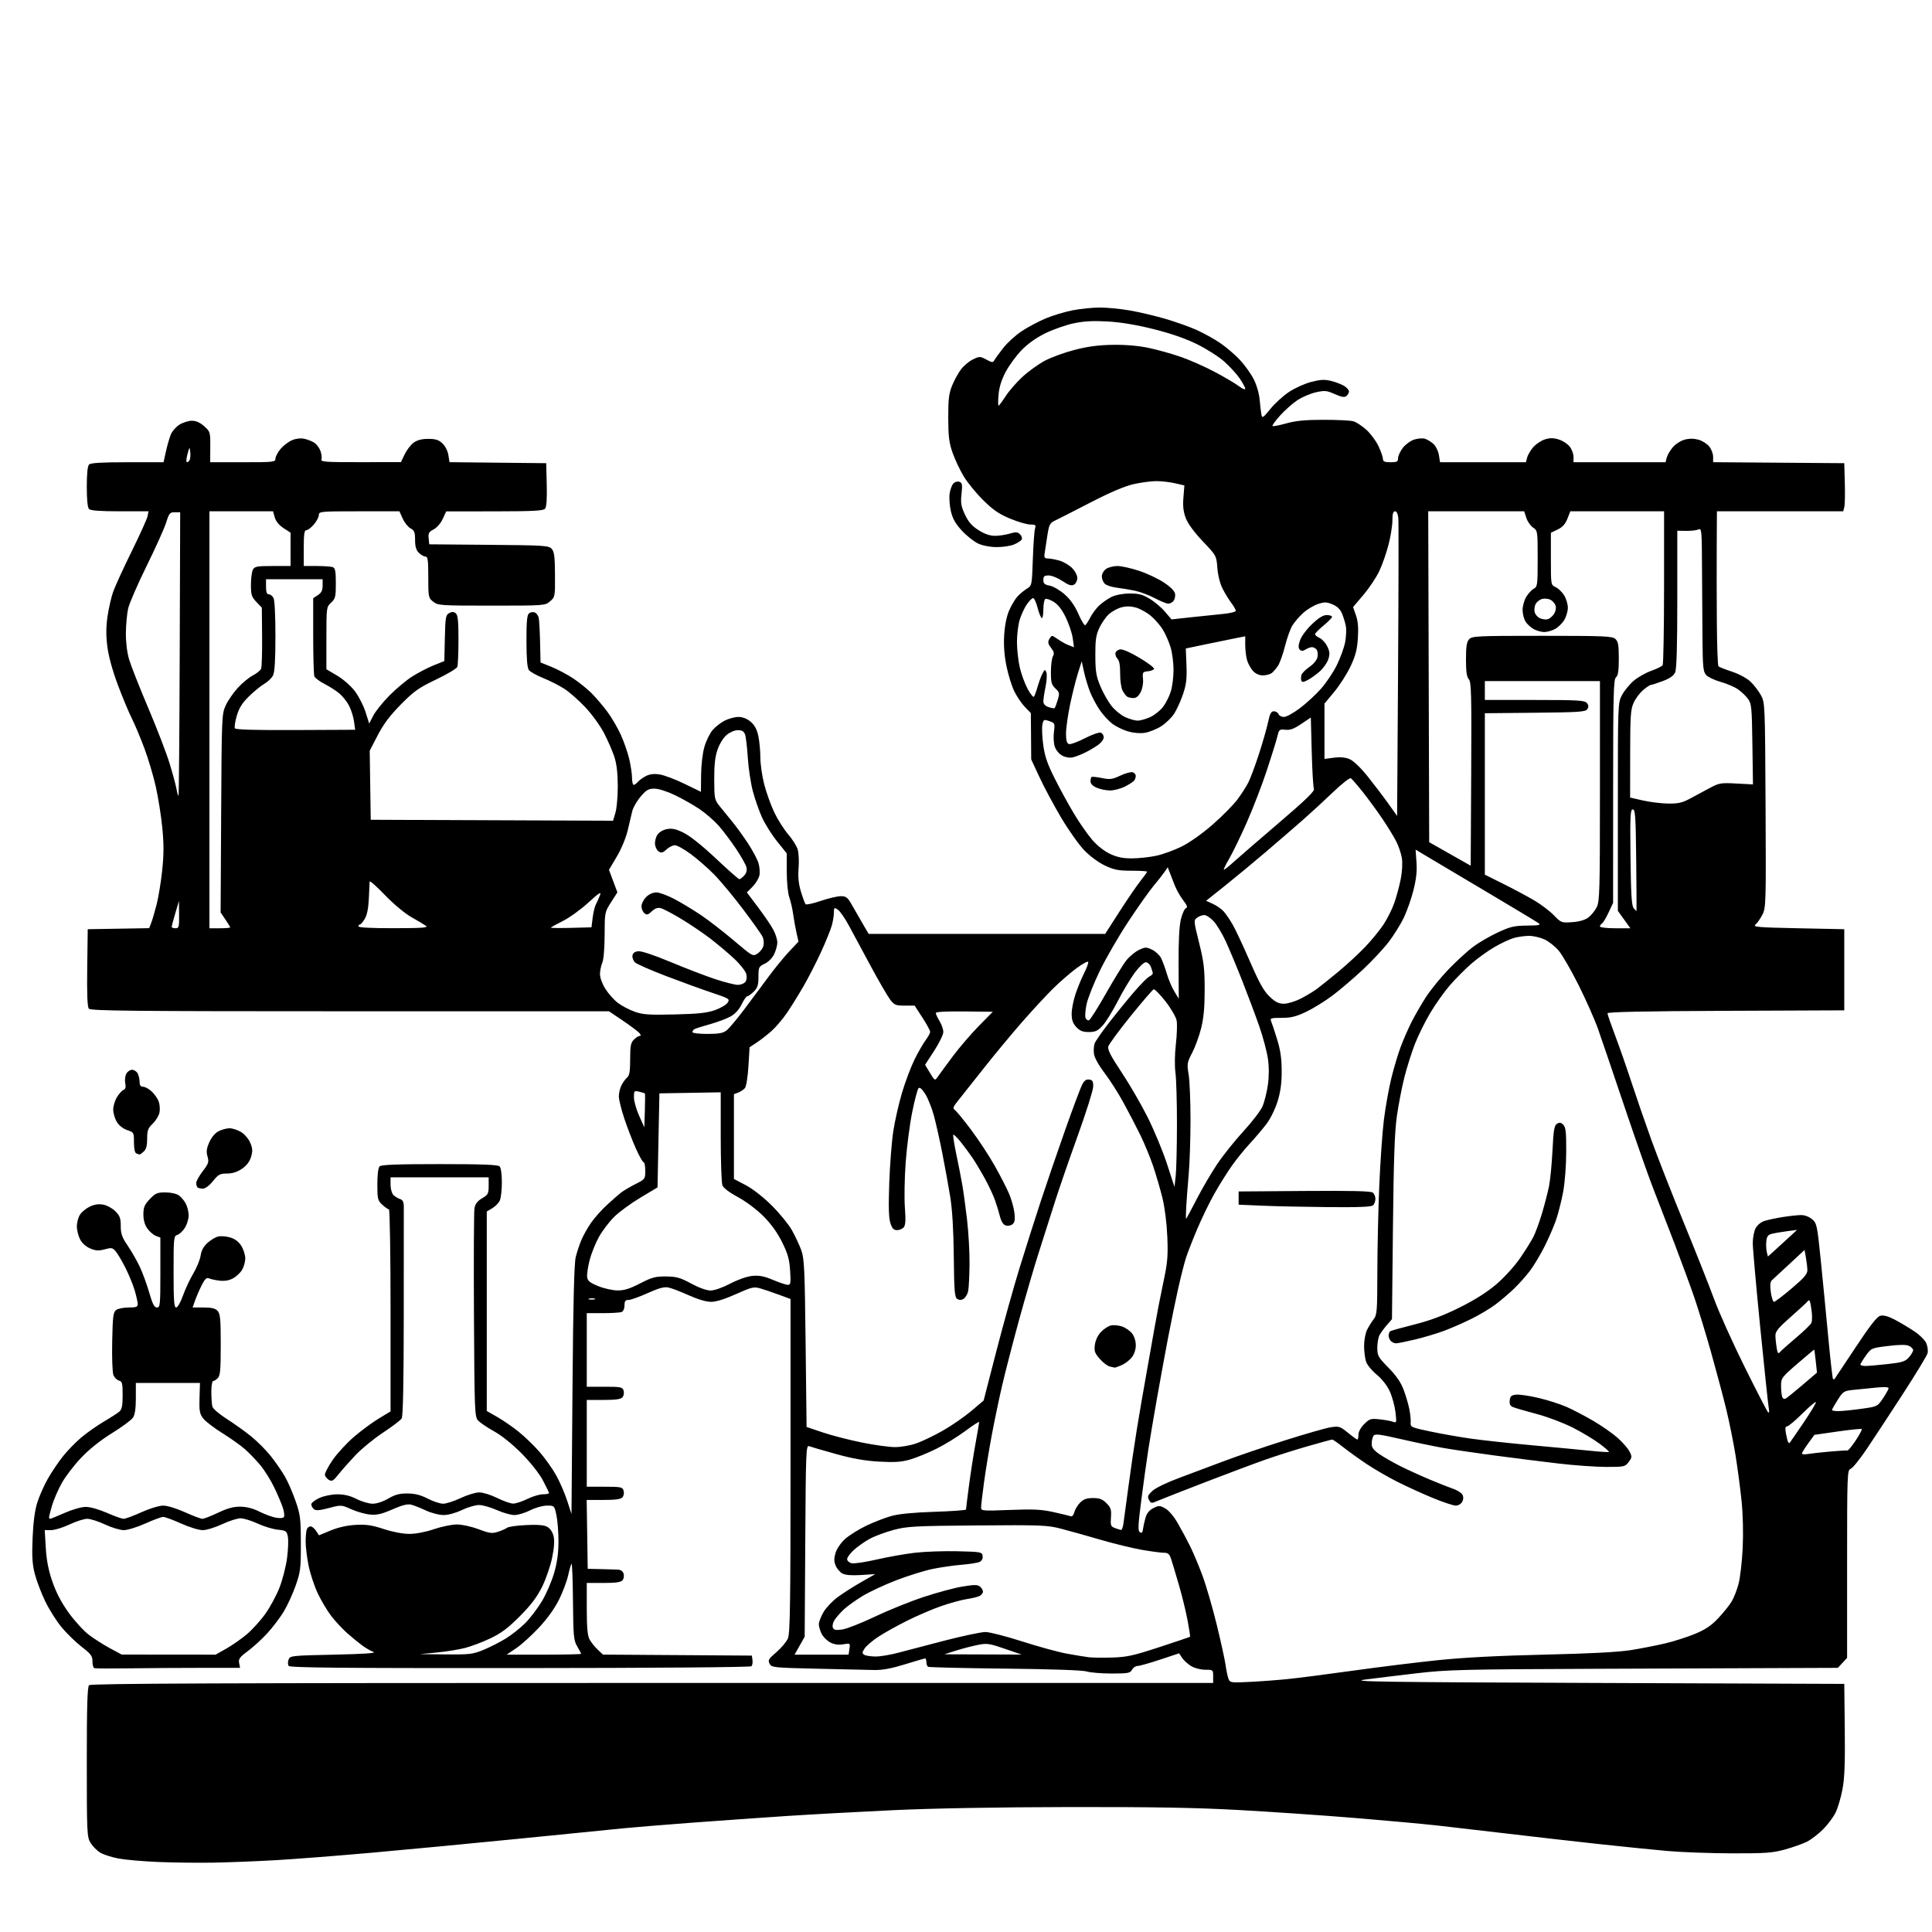 <svg version="1.1" xmlns="http://www.w3.org/2000/svg" xmlns:xlink="http://www.w3.org/1999/xlink" width="1024" height="1024" viewBox="0 0 1024 1024"><path stroke="none" fill="black" fill-rule="evenodd" d="M113.5,987.229C105.25,987.378 91.975,987.23 84.0,986.9C76.025,986.569 66.523,985.746 62.884,985.07C59.245,984.394 54.854,982.981 53.125,981.93C51.396,980.878 49.088,978.552 47.995,976.759C46.1,973.652 46.007,971.651 46.004,933.95C46.001,904.518 46.307,894.093 47.2,893.2C48.128,892.272 115.8,892.0 345.7,892.0L643.0,892.0L643.0,888.5C643.0,885.05 642.94,885 638.75,884.996C636.303,884.994 633.144,884.166 631.304,883.044C629.547,881.972 627.401,880.015 626.535,878.694L624.961,876.292L614.847,879.646C609.283,881.491 603.908,883.0 602.901,883.0C601.894,883.0 600.589,883.9 600,885.0C599.042,886.789 597.906,887.0 589.208,887.0C583.861,887.0 577.915,886.51 575.993,885.912C573.83,885.238 557.326,884.664 532.639,884.402C510.715,884.17 492.378,883.733 491.889,883.431C491.4,883.129 491.0,882.009 491.0,880.941C491.0,879.873 490.712,879.0 490.361,879.0C490.009,879.0 485.172,880.409 479.611,882.131C472.575,884.31 467.675,885.225 463.5,885.142C460.2,885.076 446.591,884.769 433.258,884.46C409.992,883.922 408.971,883.815 407.899,881.811C406.914,879.97 407.341,879.246 411.521,875.673C414.127,873.445 416.876,870.147 417.63,868.343C418.755,865.651 419,849.271 419.0,776.782L419.0,688.499L412.75,686.192C409.312,684.922 404.856,683.417 402.847,682.845C399.554,681.908 398.3,682.209 390.096,685.903C384.184,688.565 379.553,690.0 376.874,690.0C374.306,690.0 369.829,688.68 364.999,686.5C360.735,684.575 355.889,682.728 354.229,682.396C352.001,681.95 349.125,682.734 343.23,685.396C338.84,687.378 334.292,689.0 333.124,689.0C331.448,689.0 331.0,689.61 331.0,691.893C331.0,693.609 330.356,695.033 329.418,695.393C328.548,695.727 324.048,696.0 319.418,696.0L311.0,696.0L311.0,715.5L311.0,735.0L320.433,735.0C329.061,735.0 329.921,735.175 330.515,737.048C330.873,738.174 330.623,739.749 329.96,740.548C329.072,741.618 326.418,742.0 319.878,742.0L311.0,742.0L311.0,765.0L311.0,788.0L320.433,788.0C329.061,788.0 329.921,788.175 330.515,790.048C330.873,791.174 330.623,792.749 329.96,793.548C329.072,794.618 326.416,795.0 319.855,795.0L310.955,795.0L311.227,813.25L311.5,831.5L318.0,831.652C321.575,831.736 325.707,831.848 327.183,831.902C328.955,831.967 330.086,832.695 330.515,834.048C330.873,835.174 330.623,836.749 329.96,837.548C329.072,838.618 326.418,839.0 319.878,839.0L311.0,839.0L311.0,852.55C311.0,862.27 311.399,866.862 312.411,868.8C313.187,870.285 315.118,872.732 316.703,874.238L319.585,876.976L359.042,877.238L398.5,877.5L398.835,879.865C399.019,881.166 398.76,882.64 398.259,883.141C397.722,883.678 347.348,884.079 275.54,884.118C178.982,884.17 153.571,883.924 152.957,882.931C152.532,882.242 152.531,880.738 152.955,879.589C153.7,877.572 154.534,877.483 177.114,877.0C192.616,876.669 199.657,876.199 198.0,875.606C196.625,875.114 193.925,873.556 192.0,872.142C190.075,870.728 186.475,867.78 184.0,865.591C181.525,863.402 177.748,859.336 175.606,856.556C173.465,853.775 170.226,848.35 168.41,844.5C166.593,840.65 164.408,834.031 163.553,829.792C162.699,825.553 162.0,819.852 162.0,817.124C162.0,814.396 162.273,811.452 162.607,810.582C162.941,809.712 163.83,809.0 164.584,809.0C165.337,809.0 166.653,810.067 167.508,811.371L169.061,813.743L175.281,811.176C179.26,809.533 184.021,808.468 188.5,808.22C194.067,807.91 197.112,808.36 203.378,810.415C208.118,811.971 213.524,813.0 216.952,813.0C220.403,813.0 225.549,812.014 230,810.5C234.043,809.125 239.511,808.0 242.152,808.0C244.847,808.0 249.893,809.106 253.65,810.52C259.47,812.711 260.815,812.89 263.923,811.89C265.89,811.257 268.064,810.291 268.754,809.744C269.444,809.196 273.944,808.556 278.754,808.32C284.837,808.022 288.261,808.296 290.0,809.221C291.543,810.041 292.837,811.905 293.381,814.091C293.992,816.544 293.768,820.071 292.652,825.566C291.766,829.93 289.388,836.851 287.368,840.947C284.684,846.39 281.517,850.592 275.598,856.563C269.368,862.847 265.762,865.562 259.968,868.331C255.826,870.31 249.732,872.622 246.427,873.469C243.122,874.316 236.386,875.396 231.459,875.869L222.5,876.73L236.27,876.865C248.731,876.987 250.609,876.769 256.032,874.565C259.327,873.226 264.629,870.548 267.813,868.614C270.997,866.68 275.75,862.938 278.376,860.298C281.001,857.659 284.999,852.409 287.259,848.631C289.519,844.854 292.411,838.165 293.684,833.768C295.327,828.095 296.0,823.207 296.0,816.936C296.0,812.075 295.513,805.826 294.917,803.049C293.838,798.018 293.82,798.0 289.884,798.0C287.652,798.0 283.787,799.088 281,800.5C278.287,801.875 274.533,803 272.658,803.0C270.783,803.0 266.605,801.822 263.374,800.382C260.143,798.942 255.925,797.731 254.0,797.691C252.075,797.651 247.982,798.829 244.904,800.309C241.554,801.92 237.615,803.0 235.092,803.0C232.712,803.0 228.616,801.939 225.688,800.565C222.835,799.226 219.31,797.839 217.855,797.483C216.001,797.029 213.048,797.784 207.986,800.006C202.304,802.5 199.773,803.085 196.131,802.747C193.584,802.51 189.115,801.246 186.201,799.939C180.919,797.569 180.879,797.567 174.313,799.289C169.358,800.589 167.388,800.737 166.363,799.886C165.613,799.264 165,798.113 165.0,797.329C165.0,796.544 166.912,795.034 169.25,793.973C171.695,792.863 175.744,792.035 178.783,792.022C182.47,792.007 185.557,792.756 189,794.5C191.713,795.875 195.556,797 197.539,797.0C199.662,797.0 203.061,795.877 205.808,794.267C209.404,792.16 211.735,791.542 215.986,791.573C219.958,791.602 222.959,792.366 226.717,794.306C229.586,795.788 233.258,797.0 234.877,797.0C236.496,797.0 240.673,795.65 244.16,794.001C247.647,792.351 252.086,791.001 254.025,791.001C255.964,791 260.239,792.336 263.525,793.969C266.811,795.601 270.625,796.937 272.0,796.937C273.375,796.937 276.75,795.831 279.5,794.478C282.25,793.125 285.962,792.014 287.75,792.009C289.538,792.004 291.0,791.725 291.0,791.39C291.0,791.054 289.539,788.017 287.754,784.64C285.839,781.017 281.228,775.181 276.504,770.402C271.647,765.488 265.908,760.868 261.906,758.653C258.279,756.645 254.454,754.055 253.406,752.897C251.589,750.89 251.486,748.28 251.205,697.146C251.043,667.641 251.169,642.074 251.485,640.331C251.89,638.098 253.085,636.557 255.53,635.115C258.679,633.257 259.0,632.648 259.0,628.534L259.0,624.0L233.0,624.0L207.0,624.0L207.0,627.929C207,630.094 207.676,632.533 208.506,633.363C209.334,634.191 210.909,635.154 212.006,635.502C213.442,635.958 214.005,637.025 214.017,639.317C214.026,641.068 214.018,666.705 214,696.29C213.978,733.008 213.624,750.629 212.887,751.809C212.294,752.76 207.844,756.146 202.999,759.335C198.154,762.524 191.56,767.923 188.345,771.334C185.13,774.745 181.081,779.328 179.348,781.518C176.67,784.9 175.917,785.333 174.348,784.393C173.331,783.784 172.366,782.607 172.202,781.776C172.039,780.946 173.862,777.408 176.253,773.913C178.645,770.419 183.77,764.846 187.642,761.53C191.514,758.213 197.454,753.832 200.841,751.793L207.0,748.086L207.0,694.543C207.0,665.094 206.616,641.0 206.146,641.0C205.676,641.0 204.101,639.896 202.646,638.548C200.192,636.273 200,635.49 200,627.748C200,622.588 200.458,618.942 201.2,618.2C202.081,617.319 210.533,617.0 233,617.0C255.467,617.0 263.919,617.319 264.8,618.2C265.513,618.913 266.0,622.345 266.0,626.653C266.0,630.642 265.512,634.978 264.915,636.288C264.318,637.598 262.518,639.444 260.915,640.391L258.0,642.113L258.0,694.983L258.0,747.853L263.588,751.05C266.661,752.809 271.764,756.329 274.928,758.874C278.092,761.418 283.042,766.2 285.928,769.5C288.814,772.8 292.771,778.352 294.723,781.838C296.674,785.324 299.315,791.399 300.591,795.338L302.911,802.5L302.939,798.0C302.955,795.525 303.191,765.945 303.465,732.267C303.808,690.094 304.331,669.55 305.145,666.267C305.795,663.645 307.146,659.566 308.148,657.202C309.15,654.838 311.425,650.788 313.203,648.202C314.982,645.616 318.755,641.361 321.589,638.746C324.422,636.131 327.811,633.154 329.12,632.131C330.429,631.107 333.863,629.077 336.75,627.618C341.908,625.013 342.0,624.888 342.0,620.483C342.0,618.017 341.61,616.0 341.134,616.0C340.658,616.0 338.818,612.758 337.046,608.795C335.274,604.832 332.514,597.678 330.912,592.897C329.31,588.117 328.0,582.787 328.0,581.053C328.0,579.319 328.645,576.653 329.434,575.128C330.223,573.602 331.573,571.77 332.434,571.055C333.627,570.064 334.0,567.761 334,561.378C334,554.333 334.318,552.682 336.0,551C337.1,549.9 338.55,549.0 339.222,549.0C339.918,549 339.595,548.194 338.472,547.128C337.388,546.098 333.41,543.173 329.634,540.628L322.767,536.0L185.506,536.0C70.123,536.0 48.063,535.78 47.101,534.622C46.305,533.663 46.04,527.055 46.229,512.872L46.5,492.5L62.784,492.225L79.068,491.95L80.122,489.225C80.702,487.726 81.989,483.35 82.982,479.5C83.975,475.65 85.318,467.47 85.967,461.323C86.859,452.875 86.87,447.337 86.014,438.642C85.391,432.314 83.831,422.49 82.548,416.811C81.264,411.132 78.535,401.988 76.483,396.492C74.431,390.997 71.431,383.873 69.818,380.663C68.204,377.453 64.869,369.441 62.407,362.859C59.592,355.334 57.546,347.85 56.895,342.696C56.156,336.847 56.181,332.28 56.985,326.746C57.604,322.481 58.936,316.631 59.944,313.746C60.952,310.861 65.371,301.207 69.764,292.293C74.156,283.379 77.969,274.942 78.237,273.543L78.723,271L63.561,271C53.103,271 48.028,270.628 47.2,269.8C46.418,269.018 46,264.911 46,258C46,251.089 46.418,246.982 47.2,246.2C48.05,245.35 53.987,245.0 67.541,245.0L86.682,245.0L87.951,239.25C88.649,236.088 89.819,232.047 90.55,230.272C91.281,228.496 93.369,226.136 95.19,225.026C97.01,223.916 99.955,223.006 101.734,223.004C103.901,223.001 106.046,223.965 108.234,225.923C111.421,228.775 111.499,229.04 111.452,236.923L111.404,245.0L128.702,245.0C145.103,245.0 146.0,244.9 146.0,243.077C146,242.019 147.216,239.708 148.703,237.941C150.19,236.174 152.937,234.089 154.807,233.307C156.915,232.427 159.398,232.148 161.339,232.574C163.061,232.953 165.456,233.908 166.661,234.697C167.865,235.486 169.315,237.465 169.883,239.094C170.451,240.723 170.661,242.719 170.351,243.528C169.864,244.796 172.742,244.995 191.143,244.964L212.5,244.928L214.5,240.766C215.6,238.477 217.736,235.707 219.246,234.61C221.117,233.251 223.581,232.615 226.977,232.615C230.853,232.615 232.526,233.146 234.5,235C235.955,236.367 237.296,239.001 237.644,241.175L238.25,244.967L263.875,245.233L289.5,245.5L289.784,256.857C289.972,264.374 289.677,268.685 288.911,269.607C287.979,270.73 282.79,271.005 262.128,271.026L236.5,271.052L234.657,275.048C233.607,277.325 231.538,279.705 229.848,280.579C227.361,281.865 226.932,282.629 227.191,285.306L227.5,288.5L259.108,288.764C288.448,289.009 290.836,289.161 292.397,290.886C293.762,292.394 294.092,294.968 294.153,304.575C294.227,316.198 294.182,316.447 291.559,318.703C288.909,320.982 288.666,321 260.579,321.0C233.453,321 232.16,320.913 229.635,318.927C227.076,316.914 227.0,316.541 227.0,305.927C227.0,296.881 226.742,295.0 225.5,295C224.675,295 223.1,294.1 222,293.0C220.552,291.552 220.0,289.667 220.0,286.169C220,282.093 219.625,281.137 217.6,280.053C216.28,279.347 214.411,277.021 213.448,274.884L211.696,271L190.348,271C169.951,271.0 169.0,271.086 169.0,272.923C169,273.981 167.835,276.231 166.411,277.923C164.987,279.615 163.187,281 162.411,281C161.295,281.0 161.0,282.988 161.0,290.5L161.0,300.0L167.918,300C171.723,300 175.548,300.273 176.418,300.607C177.677,301.09 178.0,302.836 178.0,309.155C178.0,316.34 177.762,317.316 175.5,319.412C173.028,321.703 173.0,321.914 173,338.224L173,354.719L178.723,358.11C182.004,360.053 186.018,363.588 188.129,366.393C190.155,369.085 192.683,374.035 193.747,377.393L195.681,383.5L197.812,379.346C198.984,377.062 202.808,372.284 206.31,368.73C209.812,365.176 215.249,360.623 218.392,358.612C221.535,356.602 226.67,353.927 229.803,352.669L235.5,350.38L235.781,338.209C236.036,327.15 236.247,325.938 238.095,324.949C239.591,324.149 240.507,324.176 241.564,325.053C242.675,325.975 243,329.14 243,339.041C243,346.078 242.719,352.569 242.375,353.465C242.032,354.36 236.969,357.375 231.125,360.165C221.895,364.571 219.447,366.305 212.477,373.369C206.682,379.242 203.274,383.776 200.204,389.696L195.954,397.893L196.227,416.196L196.5,434.5L260.709,434.757L324.919,435.015L326.196,430.757C326.898,428.416 327.454,422.0 327.432,416.5C327.404,409.608 326.826,404.79 325.573,401.0C324.572,397.975 322.122,392.353 320.127,388.506C318.132,384.659 313.662,378.502 310.192,374.823C306.723,371.144 301.726,366.749 299.088,365.056C296.449,363.363 291.432,360.816 287.938,359.397C284.444,357.977 281.018,356.069 280.325,355.158C279.457,354.017 279.054,349.251 279.032,339.872C279.008,329.507 279.329,325.972 280.373,325.105C281.129,324.478 282.482,324.248 283.382,324.593C284.281,324.938 285.24,326.183 285.512,327.36C285.784,328.537 286.118,334.362 286.253,340.303L286.5,351.107L292.366,353.489C295.593,354.799 300.768,357.554 303.866,359.61C306.965,361.666 311.323,365.182 313.551,367.424C315.779,369.666 319.481,374.002 321.777,377.06C324.074,380.117 327.319,385.633 328.99,389.317C330.66,393.001 332.689,398.824 333.499,402.258C334.308,405.691 334.977,410.188 334.985,412.25C334.993,414.312 335.395,416.0 335.878,416.0C336.36,416.0 337.34,415.295 338.055,414.434C338.77,413.573 340.684,412.181 342.309,411.34C344.355,410.282 346.583,410.01 349.557,410.456C351.919,410.81 357.822,413.029 362.676,415.386L371.5,419.672L371.596,410.586C371.652,405.35 372.397,399.092 373.355,395.817C374.269,392.691 376.195,388.733 377.634,387.023C379.074,385.312 381.977,383.032 384.086,381.956C386.195,380.88 389.479,380 391.383,380C393.627,380 395.903,380.889 397.845,382.523C399.962,384.305 401.161,386.525 401.922,390.073C402.515,392.837 403,397.929 403.0,401.389C403,404.849 403.907,411.24 405.016,415.59C406.125,419.941 408.525,426.65 410.35,430.5C412.174,434.35 415.522,439.642 417.789,442.26C420.056,444.877 422.333,448.546 422.848,450.413C423.364,452.279 423.551,456.725 423.265,460.292C422.893,464.916 423.256,468.46 424.529,472.639C425.51,475.863 426.606,478.84 426.963,479.256C427.32,479.672 430.929,478.885 434.981,477.506C439.034,476.128 443.828,475.0 445.633,475.0C448.507,475.0 449.25,475.592 451.594,479.75C453.067,482.363 455.657,486.863 457.348,489.75L460.423,495L523.085,495L585.748,495L593.346,483.176C597.525,476.673 602.527,469.361 604.462,466.926C606.397,464.492 607.985,462.275 607.99,462.0C607.996,461.725 604.288,461.5 599.75,461.5C592.86,461.5 590.542,461.051 585.691,458.778C582.27,457.175 577.748,453.847 574.691,450.68C571.836,447.723 566.328,439.947 562.45,433.402C558.573,426.856 553.412,417.225 550.981,412.0L546.561,402.5L546.469,390.242L546.377,377.985L543.258,374.742C541.542,372.959 539.017,369.25 537.647,366.5C536.276,363.75 534.387,357.702 533.448,353.06C532.286,347.309 531.904,342.025 532.25,336.478C532.576,331.247 533.533,326.583 534.928,323.431C536.121,320.732 538.088,317.447 539.299,316.129C540.509,314.812 542.725,312.974 544.222,312.045C546.932,310.363 546.947,310.29 547.423,296.428C547.686,288.767 548.201,281.488 548.567,280.25C549.16,278.248 548.882,278.0 546.047,278C544.295,278 539.482,276.593 535.351,274.874C529.507,272.441 526.355,270.279 521.137,265.124C517.45,261.481 512.8,255.8 510.804,252.5C508.809,249.2 506.151,243.575 504.899,240.0C503.028,234.658 502.616,231.362 502.591,221.5C502.565,211.61 502.925,208.598 504.639,204.368C505.782,201.545 507.929,197.649 509.409,195.708C510.889,193.768 513.732,191.406 515.728,190.459C519.186,188.818 519.517,188.823 522.772,190.577C525.886,192.253 526.268,192.273 527.092,190.8C527.589,189.912 529.746,186.97 531.885,184.264C534.024,181.558 538.381,177.614 541.566,175.5C544.752,173.385 550.447,170.357 554.223,168.771C557.998,167.185 564.482,165.237 568.632,164.443C572.781,163.65 579.227,163 582.957,163C586.687,163 593.734,163.682 598.619,164.515C603.504,165.348 612.0,167.341 617.5,168.944C623.0,170.547 630.529,173.217 634.23,174.878C637.932,176.539 643.557,179.664 646.73,181.821C649.904,183.979 654.6,187.992 657.166,190.739C659.732,193.487 663.033,198.106 664.502,201.005C666.061,204.081 667.371,208.61 667.649,211.887C667.911,214.974 668.332,218.517 668.584,219.761C669,221.81 669.443,221.528 673.307,216.761C675.653,213.867 680.083,209.819 683.153,207.763C686.222,205.708 691.548,203.306 694.987,202.425C700.038,201.131 702.1,201.039 705.713,201.949C708.173,202.569 711.269,203.785 712.593,204.653C713.917,205.52 715,206.798 715.0,207.493C715.0,208.187 714.388,209.263 713.64,209.883C712.609,210.74 711.121,210.499 707.472,208.885C703.162,206.978 702.119,206.879 697.427,207.929C694.547,208.573 690.132,210.465 687.615,212.132C685.098,213.799 680.993,217.438 678.492,220.22C675.991,223.002 674.176,225.509 674.458,225.791C674.74,226.074 678.015,225.452 681.736,224.41C686.778,222.998 691.808,222.514 701.5,222.508C708.65,222.504 715.749,222.849 717.275,223.275C718.802,223.702 721.91,225.727 724.182,227.775C726.455,229.824 729.364,233.75 730.647,236.5C731.93,239.25 732.985,242.287 732.99,243.25C732.998,244.623 733.861,245.0 737.0,245.0C740.43,245.0 741.0,244.693 741.0,242.844C741.0,241.659 742.12,239.22 743.489,237.426C744.858,235.631 747.551,233.643 749.473,233.009C751.396,232.374 753.988,232.165 755.234,232.543C756.48,232.921 758.521,234.165 759.769,235.307C761.017,236.449 762.312,239.098 762.647,241.192L763.256,245.0L786.019,245L808.783,245L809.391,242.577C809.726,241.244 811.139,238.799 812.532,237.144C813.926,235.488 816.683,233.6 818.661,232.947C821.387,232.047 823.179,232.037 826.075,232.904C828.175,233.533 830.817,235.223 831.946,236.659C833.076,238.095 834,240.559 834,242.135L834.0,245.0L858.392,245.0L882.783,245.0L883.391,242.577C883.726,241.244 885.157,238.778 886.573,237.096C887.988,235.414 890.815,233.588 892.855,233.039C895.337,232.371 897.777,232.376 900.236,233.055C902.256,233.613 904.829,235.239 905.955,236.669C907.08,238.1 908,240.553 908,242.122L908,244.974L942.75,245.237L977.5,245.5L977.792,256.0C977.952,261.775 977.831,267.512 977.523,268.75L976.962,271L943.481,271L910.0,271.0L909.902,289.75C909.848,300.062 909.878,318.4 909.969,330.5C910.059,342.6 910.441,352.802 910.817,353.171C911.193,353.54 914.425,354.813 918.0,355.998C921.772,357.25 925.901,359.486 927.838,361.327C929.673,363.072 932.148,366.3 933.338,368.5C935.468,372.44 935.504,373.312 935.783,426.726C936.055,478.908 935.992,481.096 934.106,484.792C933.028,486.905 931.368,489.279 930.417,490.067C928.904,491.322 931.725,491.562 953.094,492.0L977.5,492.5L977.5,514.0L977.5,535.5L914.75,535.758C871.493,535.935 852.0,536.343 852.0,537.072C852.0,537.653 853.82,542.937 856.044,548.814C858.269,554.691 862.15,565.8 864.668,573.5C867.187,581.2 871.923,594.925 875.192,604.0C878.462,613.075 886.216,632.875 892.425,648.0C898.633,663.125 905.864,681.35 908.493,688.5C911.122,695.65 918.412,711.85 924.693,724.5C930.973,737.15 936.545,747.936 937.074,748.469C937.693,749.09 937.841,748.374 937.489,746.469C937.187,744.836 935.154,725.562 932.97,703.639C930.787,681.715 929.0,661.555 929.0,658.839C929,656.123 929.667,652.611 930.483,651.034C931.363,649.331 933.292,647.741 935.233,647.118C937.03,646.541 941.425,645.607 945.0,645.042C948.575,644.477 952.937,644.012 954.694,644.008C956.581,644.003 958.948,644.921 960.478,646.25C962.94,648.388 963.164,649.442 964.998,667.5C966.06,677.95 967.853,696.371 968.984,708.436C970.114,720.501 971.255,730.589 971.52,730.853C971.784,731.117 972.151,731.146 972.336,730.917C972.52,730.688 977.511,723.186 983.425,714.247C991.281,702.373 994.84,697.827 996.633,697.377C998.271,696.966 1000.748,697.623 1004.082,699.353C1006.829,700.778 1011.484,703.542 1014.427,705.495C1017.492,707.53 1020.3,710.309 1021.002,712.004C1021.675,713.63 1021.97,715.982 1021.656,717.231C1021.343,718.479 1015.545,728.05 1008.773,738.5C1002.001,748.95 993.366,762.103 989.584,767.729C985.802,773.355 981.874,778.223 980.854,778.546C979.081,779.109 979,781.318 979,828.921L979,878.708L976.548,881.354L974.095,884.0L949.798,884.091C936.434,884.141 890.175,884.321 847.0,884.491C775.355,884.773 766.972,884.979 751.0,886.854C741.375,887.984 729.0,889.492 723.5,890.204C714.855,891.324 731.392,891.568 845.5,892.0L977.5,892.5L977.769,916.49C977.97,934.461 977.665,942.455 976.552,948.355C975.735,952.687 974.107,958.213 972.934,960.636C971.762,963.058 968.768,967.074 966.281,969.561C963.795,972.047 959.978,974.991 957.799,976.102C955.621,977.214 950.387,979.075 946.169,980.239C939.48,982.085 935.88,982.35 918.0,982.311C906.725,982.286 891.425,981.732 884.0,981.08C876.575,980.427 860.15,978.769 847.5,977.394C834.85,976.02 813.475,973.584 800.0,971.982C786.525,970.38 769.276,968.379 761.668,967.536C754.06,966.693 734.26,964.89 717.668,963.529C701.076,962.169 673.775,960.294 657.0,959.364C634.235,958.102 611.283,957.699 566.5,957.775C528.841,957.84 494.213,958.454 473.5,959.424C455.35,960.275 429.925,961.667 417.0,962.517C404.075,963.367 381.575,964.955 367.0,966.046C352.425,967.136 336.0,968.48 330.5,969.033C325.0,969.586 300.025,972.076 275.0,974.568C249.975,977.06 214.875,980.397 197.0,981.983C179.125,983.57 156.4,985.338 146.5,985.912C136.6,986.487 121.75,987.079 113.5,987.229zM662.216,891.453C667.872,891.181 677.0,890.501 682.5,889.943C688.0,889.385 703.525,887.385 717.0,885.5C730.475,883.615 750.725,881.114 762.0,879.943C775.743,878.516 794.366,877.544 818.5,876.993C842.781,876.439 857.722,875.656 864.399,874.588C869.844,873.717 878.082,872.106 882.706,871.007C887.331,869.909 894.421,867.634 898.463,865.951C903.945,863.669 907.053,861.571 910.694,857.696C913.379,854.838 916.554,850.899 917.75,848.943C918.946,846.986 920.624,842.711 921.478,839.443C922.332,836.174 923.313,827.641 923.659,820.479C924.041,812.568 923.806,802.757 923.061,795.479C922.386,788.891 920.937,777.948 919.841,771.163C918.744,764.377 916.518,753.381 914.893,746.726C913.268,740.072 909.659,726.535 906.872,716.644C904.086,706.753 900.077,693.645 897.963,687.516C895.85,681.386 891.122,668.525 887.457,658.936C883.792,649.346 878.759,636.325 876.274,630.0C873.788,623.675 866.907,604.1 860.981,586.5C855.056,568.9 848.782,550.45 847.039,545.5C845.295,540.55 840.645,530.047 836.704,522.16C832.763,514.274 827.98,506 826.075,503.775C824.17,501.549 820.787,498.899 818.556,497.886C816.325,496.873 812.7,496.037 810.5,496.028C808.3,496.019 804.7,496.508 802.5,497.115C800.3,497.723 795.575,499.928 792.0,502.016C788.425,504.104 782.891,508.101 779.703,510.897C776.514,513.693 771.496,518.743 768.552,522.119C765.608,525.495 760.907,532.102 758.106,536.801C755.304,541.5 751.608,548.98 749.891,553.422C748.174,557.865 745.694,565.731 744.378,570.903C743.063,576.075 741.27,585.3 740.393,591.403C739.184,599.819 738.675,614.178 738.285,650.845L737.771,699.191L735.032,702.345C733.526,704.08 731.777,706.483 731.147,707.684C730.516,708.886 730.0,711.898 730.0,714.378C730.0,718.536 730.46,719.356 735.918,724.916C740.063,729.139 742.473,732.648 743.962,736.627C745.131,739.751 746.491,744.376 746.985,746.904C747.479,749.432 747.797,752.621 747.691,753.99C747.508,756.373 747.957,756.577 758.0,758.702C763.775,759.924 773.45,761.63 779.5,762.493C785.55,763.356 800.4,764.964 812.5,766.066C824.6,767.168 838.53,768.486 843.456,768.995C848.382,769.505 852.579,769.755 852.783,769.551C852.986,769.347 850.756,767.387 847.827,765.196C844.897,763.005 838.542,759.188 833.704,756.715C828.866,754.242 820.316,750.996 814.704,749.504C809.092,748.011 803.458,746.383 802.184,745.886C800.411,745.194 799.943,744.342 800.184,742.242C800.445,739.977 801.05,739.447 803.667,739.193C805.409,739.024 810.776,739.822 815.594,740.966C820.412,742.11 827.086,744.255 830.427,745.733C833.767,747.21 840.1,750.528 844.5,753.106C848.9,755.684 854.653,759.691 857.284,762.011C859.914,764.331 862.77,767.588 863.629,769.249C865.082,772.06 865.055,772.449 863.234,774.884C861.354,777.397 860.888,777.5 851.389,777.5C845.95,777.5 834.525,776.688 826.0,775.695C817.475,774.702 802.175,772.775 792.0,771.413C781.825,770.051 769.675,768.268 765.0,767.45C760.325,766.632 750.279,764.536 742.676,762.792C730.904,760.092 728.717,759.835 727.941,761.061C727.44,761.852 727.024,763.716 727.015,765.202C727.004,767.265 728.005,768.593 731.25,770.82C733.587,772.424 738.65,775.307 742.5,777.227C746.35,779.146 753.325,782.316 758.0,784.27C762.675,786.225 768.228,788.419 770.34,789.145C772.452,789.872 774.605,791.262 775.125,792.233C775.737,793.377 775.693,794.705 775.0,796.0C774.396,797.128 772.906,798.0 771.581,798.0C770.289,798.0 764.793,796.171 759.366,793.935C753.94,791.699 745.45,787.819 740.5,785.313C735.55,782.806 728.198,778.54 724.163,775.832C720.128,773.125 714.575,769.13 711.823,766.955C709.072,764.78 706.505,763.0 706.119,763.0C705.733,763.0 700.036,764.542 693.458,766.428C686.881,768.313 676.904,771.464 671.286,773.43C665.668,775.395 651.268,780.781 639.286,785.397C627.304,790.013 615.828,794.511 613.785,795.394C610.222,796.932 610.024,796.914 608.976,794.955C608.056,793.236 608.343,792.483 610.785,790.206C612.452,788.652 618.544,785.707 625.094,783.289C631.367,780.972 641.9,777.021 648.5,774.508C655.1,771.995 669.57,767.062 680.656,763.545C691.742,760.028 702.883,756.84 705.413,756.461C709.687,755.82 710.328,756.028 714.425,759.385C716.852,761.373 719.098,763.0 719.418,763.0C719.738,763.0 720.0,761.84 720.0,760.423C720.0,758.882 721.229,756.617 723.057,754.789C725.885,751.961 726.503,751.773 731.307,752.284C734.163,752.587 737.358,753.173 738.407,753.585C740.197,754.288 740.272,753.969 739.62,748.426C739.238,745.177 737.879,740.232 736.601,737.439C735.182,734.34 732.497,730.902 729.716,728.623C727.208,726.568 724.671,723.495 724.078,721.794C723.485,720.093 723.0,716.271 723.0,713.301C723.0,710.26 723.717,706.502 724.641,704.7C725.544,702.94 727.119,700.427 728.141,699.115C729.823,696.957 730.002,694.629 730.021,674.615C730.032,662.452 730.482,641.925 731.022,629.0C731.561,616.075 732.672,600.1 733.492,593.5C734.312,586.9 736.083,577.0 737.428,571.5C738.773,566.0 741.031,558.442 742.445,554.705C743.86,550.967 746.421,545.117 748.136,541.705C749.852,538.292 753.285,532.35 755.765,528.5C758.245,524.65 763.7,517.958 767.887,513.629C772.074,509.3 777.917,503.958 780.871,501.758C783.825,499.558 789.675,496.162 793.871,494.212C800.458,491.15 802.566,490.655 809.308,490.583C816.004,490.512 816.858,490.314 815.308,489.193C814.314,488.474 802.475,481.342 789.0,473.345C775.525,465.347 761.303,456.895 757.395,454.562L750.29,450.32L750.765,456.965C751.105,461.706 750.646,465.962 749.165,471.818C748.024,476.333 745.744,482.846 744.099,486.292C742.454,489.738 738.888,495.492 736.174,499.077C733.459,502.663 727.247,509.332 722.369,513.896C717.491,518.461 710.243,524.648 706.263,527.645C702.282,530.642 695.982,534.535 692.263,536.297C686.863,538.855 684.237,539.496 679.231,539.481C673.995,539.464 673.072,539.711 673.627,540.981C673.993,541.816 675.414,546.1 676.785,550.5C678.644,556.464 679.288,560.791 679.315,567.5C679.341,573.937 678.739,578.515 677.2,583.574C675.98,587.587 673.451,592.779 671.356,595.574C669.325,598.283 665.355,602.975 662.533,606.0C659.712,609.025 655.346,614.425 652.83,618.0C650.315,621.575 646.166,628.211 643.611,632.746C641.056,637.281 637.008,645.606 634.617,651.246C632.225,656.886 629.539,663.75 628.649,666.5C627.758,669.25 625.882,676.605 624.48,682.844C623.078,689.083 620.631,701.008 619.043,709.344C617.455,717.68 614.805,732.15 613.154,741.5C611.503,750.85 609.456,763.0 608.604,768.5C607.752,774.0 606.102,785.873 604.938,794.885C603.185,808.447 603.051,811.415 604.16,812.11C605.113,812.706 605.576,812.306 605.763,810.724C605.907,809.501 606.487,806.815 607.051,804.756C607.774,802.117 609.008,800.53 611.229,799.381C614.155,797.868 614.608,797.873 617.522,799.442C619.427,800.468 622.068,803.567 624.234,807.317C626.198,810.717 629.143,816.2 630.778,819.5C632.414,822.8 635.346,829.775 637.295,835.0C639.243,840.225 642.65,851.925 644.864,861.0C647.079,870.075 649.202,879.75 649.582,882.5C649.962,885.25 650.646,888.501 651.102,889.725C651.903,891.873 652.283,891.933 662.216,891.453zM68.744,884.25C58.978,884.388 50.54,884.35 49.994,884.167C49.447,883.983 49.0,882.351 49.0,880.538C49.0,877.713 48.192,876.62 43.33,872.872C40.212,870.467 35.413,865.8 32.665,862.5C29.917,859.2 25.953,852.9 23.856,848.5C21.758,844.1 19.3,837.575 18.393,834.0C17.112,828.948 16.864,824.715 17.282,815.0C17.641,806.656 18.472,800.447 19.781,796.326C20.86,792.93 23.354,787.305 25.322,783.826C27.291,780.347 30.886,775.001 33.311,771.947C35.736,768.892 40.146,764.355 43.11,761.863C46.075,759.371 51.425,755.611 55.0,753.507C58.575,751.404 62.287,749.009 63.25,748.186C64.617,747.017 65,745.109 65.0,739.462C65.0,733.089 64.765,732.172 63.012,731.713C61.919,731.427 60.603,730.086 60.088,728.732C59.573,727.378 59.293,719.377 59.466,710.952C59.74,697.573 60.008,695.468 61.581,694.317C62.572,693.593 65.546,693.0 68.191,693.0C72.173,693.0 73.0,692.687 73.0,691.182C73.0,690.181 72.274,686.92 71.388,683.933C70.501,680.947 68.302,675.578 66.501,672.002C64.7,668.426 62.388,664.504 61.363,663.286C59.675,661.28 59.124,661.174 55.5,662.165C52.288,663.043 50.774,662.953 47.816,661.708C45.552,660.755 43.477,658.889 42.43,656.865C41.494,655.054 40.727,651.946 40.727,649.959C40.727,647.972 41.49,645.182 42.422,643.759C43.354,642.336 45.71,640.417 47.656,639.493C50.077,638.344 52.316,638.024 54.748,638.48C56.702,638.847 59.583,640.429 61.15,641.997C63.52,644.366 64,645.685 64.0,649.823C64,653.896 64.659,655.77 67.633,660.15C69.632,663.092 72.497,668.075 74,671.222C75.503,674.369 77.777,680.557 79.053,684.972C80.854,691.205 81.778,693.0 83.187,693.0C84.873,693.0 85.0,691.698 85,674.475L85,655.95L82.618,655.045C81.307,654.546 79.282,652.801 78.118,651.165C76.711,649.19 76.0,646.672 76.0,643.667C76,639.903 76.566,638.542 79.368,635.571C82.341,632.419 83.312,632.0 87.646,632.0C90.476,632.0 93.499,632.661 94.783,633.561C96.009,634.419 97.684,636.422 98.506,638.011C99.328,639.6 99.998,642.386 99.996,644.2C99.994,646.015 99.125,648.922 98.065,650.661C97.005,652.399 95.207,654.117 94.069,654.478C92.073,655.112 92.0,655.803 92.0,674.067C92.0,689.404 92.259,693.0 93.366,693.0C94.138,693.0 95.697,690.283 96.951,686.75C98.172,683.312 100.645,678.025 102.447,675.0C104.249,671.975 105.995,667.7 106.327,665.5C106.733,662.807 107.92,660.608 109.958,658.771C111.622,657.27 114.154,655.749 115.583,655.39C117.012,655.031 119.909,655.255 122.021,655.888C124.598,656.66 126.542,658.14 127.93,660.387C129.069,662.229 130.0,665.189 130.0,666.964C130.0,668.739 129.244,671.471 128.32,673.035C127.396,674.599 125.233,676.637 123.513,677.563C121.482,678.657 119.004,679.085 116.443,678.785C114.274,678.531 111.741,677.989 110.813,677.579C109.506,677.002 108.638,677.789 106.964,681.07C105.776,683.399 104.193,687.037 103.446,689.153L102.089,693.0L107.889,693.0C112.239,693.0 114.104,693.457 115.345,694.829C116.741,696.371 117,699.18 117,712.757C117,726.06 116.727,729.13 115.429,730.429C114.564,731.293 113.439,732.0 112.929,732.0C112.418,732.0 112.006,734.587 112.014,737.75C112.021,740.913 112.274,744.416 112.574,745.537C112.875,746.657 116.287,749.582 120.156,752.037C124.024,754.491 129.865,758.669 133.135,761.32C136.405,763.971 141.104,768.696 143.578,771.82C146.051,774.944 149.375,779.75 150.964,782.5C152.553,785.25 155.107,791.1 156.639,795.5C159.183,802.805 159.427,804.76 159.454,818.0C159.481,831.382 159.266,833.116 156.668,840.49C155.12,844.885 152.279,851.071 150.356,854.236C148.433,857.402 144.543,862.528 141.71,865.627C138.877,868.726 134.241,872.975 131.407,875.069C127.051,878.286 126.329,879.272 126.743,881.438L127.233,884.0L106.867,884C95.665,884 78.51,884.113 68.744,884.25zM589.5,878.533C597.234,878.3 600.75,877.524 614.5,873.012C623.3,870.124 630.617,867.661 630.759,867.538C630.901,867.416 630.312,863.532 629.449,858.908C628.587,854.283 626.571,846.0 624.971,840.5C623.371,835.0 621.522,828.812 620.863,826.75C619.868,823.638 619.205,823.0 616.963,823.0C615.478,823.0 610.266,822.316 605.381,821.479C600.496,820.643 590.425,818.184 583.0,816.015C575.575,813.846 566.108,811.202 561.963,810.141C555.071,808.376 551.305,808.236 517.963,808.507C484.799,808.776 480.792,808.991 473.675,810.88C469.372,812.022 463.659,814.149 460.979,815.608C458.3,817.066 454.509,819.724 452.554,821.514C450.599,823.305 449.0,825.488 449.0,826.366C449.0,827.244 450.039,828.223 451.309,828.541C452.579,828.86 458.55,827.985 464.578,826.597C470.605,825.209 479.804,823.581 485.018,822.98C490.233,822.379 500.35,822.025 507.5,822.194C519.991,822.488 520.512,822.586 520.811,824.682C521,826.01 520.412,827.229 519.311,827.795C518.315,828.306 514.027,829.005 509.783,829.347C505.539,829.689 498.564,830.691 494.283,831.574C490.002,832.456 481.397,835.136 475.16,837.529C468.924,839.921 460.824,843.699 457.16,845.924C453.497,848.149 449.026,851.36 447.224,853.06C445.422,854.76 443.235,857.238 442.364,858.567C441.493,859.897 441.063,861.723 441.41,862.625C441.912,863.933 442.915,864.146 446.349,863.676C448.719,863.351 456.472,860.311 463.579,856.921C470.686,853.531 482.35,848.819 489.5,846.45C496.65,844.081 505.955,841.579 510.177,840.889C516.444,839.865 518.143,839.874 519.427,840.94C520.292,841.658 521.0,842.849 521.0,843.587C521.0,844.326 520.212,845.351 519.25,845.866C518.288,846.381 515.25,847.133 512.5,847.536C509.75,847.939 503.675,849.593 499.0,851.211C494.325,852.829 486.108,856.348 480.74,859.03C475.372,861.712 468.477,865.568 465.418,867.598C462.359,869.629 459.137,872.388 458.257,873.73C456.89,875.818 456.864,876.301 458.079,877.07C458.861,877.565 461.555,877.976 464.068,877.985C466.58,877.993 471.98,877.096 476.068,875.99C480.155,874.885 491.344,871.96 500.932,869.49C510.52,867.021 520.129,865.0 522.286,865.0C524.443,865.0 533.233,867.254 541.819,870.008C550.405,872.763 561.046,875.672 565.465,876.473C569.884,877.275 575.075,878.127 577.0,878.367C578.925,878.607 584.55,878.681 589.5,878.533zM89.378,876.977L114.257,877.0L119.878,873.838C122.97,872.098 127.868,868.684 130.762,866.25C133.656,863.816 138.102,858.913 140.642,855.353C143.182,851.794 146.561,845.53 148.152,841.432C149.743,837.335 151.532,830.368 152.126,825.95C152.721,821.532 152.926,816.418 152.582,814.584C151.995,811.458 151.662,811.22 147.228,810.764C144.628,810.497 139.839,809.044 136.588,807.535C133.336,806.027 129.286,804.765 127.588,804.73C125.889,804.695 121.481,806.092 117.792,807.834C114.064,809.593 109.454,811.0 107.418,811.0C105.371,811.0 100.327,809.454 96,807.5C91.737,805.575 87.462,804.0 86.5,804.0C85.538,804.0 81.263,805.575 77,807.5C72.728,809.429 67.622,811.0 65.627,811.0C63.635,811.0 59.148,809.65 55.656,808.0C52.164,806.35 47.928,805.0 46.243,805.0C44.558,805.0 40.327,806.35 36.84,807.999C33.353,809.649 28.971,810.999 27.103,810.999L23.706,811.0L24.266,820.391C24.663,827.046 25.686,832.273 27.776,838.338C29.76,844.094 32.579,849.47 36.391,854.763C39.507,859.091 44.296,864.34 47.034,866.428C49.771,868.515 54.821,871.738 58.255,873.589L64.5,876.955L89.378,876.977zM288.263,877.0C299.119,877.0 308.0,876.801 308.0,876.557C308.0,876.314 307.071,874.54 305.936,872.616C304.051,869.421 303.856,867.341 303.686,848.615C303.584,837.339 303.238,828.425 302.918,828.806C302.597,829.188 301.792,831.975 301.129,835.0C300.466,838.025 298.299,843.788 296.315,847.806C294.032,852.427 290.115,857.886 285.654,862.663C281.775,866.817 276.335,871.742 273.564,873.608L268.527,877.0L288.263,877.0zM435.457,877.0L449.773,877.0L450.222,873.94C450.668,870.904 450.641,870.885 446.926,871.512C444.391,871.941 442.188,871.632 440.108,870.556C438.417,869.681 436.351,867.646 435.517,866.033C434.683,864.419 434.0,862.104 434.0,860.888C434.0,859.671 435.119,856.767 436.486,854.433C437.854,852.1 441.262,848.51 444.06,846.456C446.858,844.402 452.47,840.828 456.531,838.514L463.915,834.306L456.395,834.788C451.377,835.11 448.086,834.849 446.503,834.002C445.199,833.304 443.588,831.419 442.923,829.815C441.998,827.582 441.985,825.995 442.864,823.058C443.527,820.846 445.671,817.723 447.924,815.687C450.075,813.744 455.134,810.579 459.167,808.653C463.2,806.726 469.2,804.403 472.5,803.49C476.434,802.402 484.269,801.643 495.25,801.287C504.462,800.989 512.0,800.446 512.0,800.081C512.0,799.716 512.697,794.103 513.549,787.608C514.4,781.113 515.969,771.006 517.034,765.149C518.098,759.292 518.976,754.152 518.985,753.726C518.993,753.301 515.737,755.391 511.75,758.37C507.762,761.35 500.87,765.599 496.434,767.813C491.998,770.026 485.707,772.611 482.455,773.556C477.785,774.914 474.328,775.152 466.02,774.691C458.491,774.273 451.946,773.119 443.0,770.634C436.125,768.724 429.739,766.862 428.809,766.496C427.236,765.878 427.096,769.401 426.809,816.666L426.5,867.5L423.82,872.25L421.141,877.0L435.457,877.0zM521.0,876.888L541.5,876.959L532.5,873.87C524.155,871.006 523.1,870.862 518.0,871.898C514.975,872.512 509.8,873.871 506.5,874.916L500.5,876.818L521.0,876.888zM594.205,810.921C594.592,810.964 595.135,809.538 595.411,807.75C595.687,805.962 596.859,797.3 598.016,788.5C599.172,779.7 601.217,765.75 602.56,757.5C603.903,749.25 606.146,736.2 607.544,728.5C608.942,720.8 610.933,709.55 611.969,703.5C613.004,697.45 615.053,686.875 616.521,680.0C618.838,669.153 619.126,665.913 618.699,655.5C618.407,648.375 617.361,640.047 616.125,635.0C614.98,630.325 612.749,622.675 611.167,618.0C609.585,613.325 606.518,605.9 604.351,601.5C602.184,597.1 598.205,589.45 595.508,584.5C592.812,579.55 588.263,572.41 585.399,568.633C582.195,564.408 580.042,560.485 579.803,558.438C579.589,556.609 579.766,554.162 580.195,553.002C580.624,551.842 584.003,546.979 587.704,542.196C591.405,537.413 597.324,530.125 600.858,526.0C604.392,521.875 608.12,518.094 609.142,517.597C610.164,517.101 611.0,516.342 611.0,515.912C611.0,515.482 610.561,513.976 610.025,512.565C609.479,511.13 608.268,510.006 607.275,510.015C606.281,510.023 603.658,512.542 601.315,515.739C599.013,518.879 594.963,525.68 592.315,530.852C589.667,536.024 586.097,541.773 584.382,543.628C581.798,546.422 580.548,547.0 577.084,547.0C573.849,547.0 572.35,546.402 570.452,544.354C568.624,542.382 568.0,540.592 568.0,537.322C568.0,534.91 568.929,530.178 570.065,526.807C571.201,523.435 573.252,518.464 574.622,515.759C575.993,513.055 576.963,510.39 576.779,509.838C576.595,509.286 573.757,510.825 570.472,513.257C567.188,515.69 561.575,520.571 558.0,524.104C554.425,527.637 546.983,535.696 541.461,542.014C535.94,548.331 526.807,559.35 521.166,566.5C515.524,573.65 509.502,581.249 507.782,583.388C505.08,586.748 504.862,587.426 506.177,588.388C507.013,588.999 510.863,593.709 514.731,598.854C518.599,603.998 524.214,612.548 527.207,617.854C530.201,623.159 533.653,629.89 534.879,632.812C536.106,635.734 537.361,640.249 537.668,642.845C538.091,646.416 537.846,647.883 536.662,648.866C535.793,649.587 534.195,649.879 533.07,649.522C531.739,649.1 530.682,647.444 529.987,644.69C529.406,642.385 528.209,638.475 527.327,636.0C526.446,633.525 524.132,628.575 522.185,625.0C520.237,621.425 517.293,616.475 515.641,614.0C513.989,611.525 511.08,607.576 509.177,605.225C507.274,602.873 505.508,601.159 505.251,601.415C504.995,601.672 505.712,606.296 506.844,611.691C507.976,617.086 509.398,624.332 510.003,627.794C510.609,631.255 511.752,639.58 512.543,646.294C513.335,653.007 513.933,663.675 513.873,670.0C513.813,676.325 513.479,682.802 513.132,684.393C512.784,685.984 511.712,687.782 510.75,688.388C509.542,689.148 508.498,689.173 507.378,688.467C505.977,687.583 505.725,684.524 505.526,665.972C505.372,651.633 504.735,641.058 503.609,634.139C502.682,628.44 500.802,618.09 499.431,611.139C498.06,604.188 496.05,595.226 494.965,591.223C493.88,587.221 491.83,582.107 490.411,579.859C488.724,577.187 487.49,576.11 486.849,576.751C486.31,577.29 484.804,582.976 483.502,589.387C482.201,595.798 480.639,607.78 480.031,616.015C479.424,624.25 479.232,635.03 479.605,639.97C480.105,646.586 479.95,649.355 479.019,650.477C478.324,651.315 476.72,652.0 475.455,652.0C473.688,652.0 472.871,651.14 471.93,648.287C471.047,645.612 470.877,639.675 471.322,627.037C471.662,617.392 472.628,605.0 473.469,599.5C474.31,594.0 476.412,584.775 478.141,579.0C479.87,573.225 482.845,565.35 484.752,561.5C486.658,557.65 489.294,553.068 490.609,551.317C491.924,549.566 493.0,547.572 493.0,546.886C493.0,546.201 491.147,542.796 488.883,539.32L484.765,533.0L479.501,533.0C474.737,533.0 474.002,532.691 471.76,529.75C470.397,527.962 465.767,519.975 461.471,512.0C457.174,504.025 451.963,494.35 449.889,490.5C447.816,486.65 445.193,482.883 444.06,482.128C442.14,480.849 442,480.951 441.994,483.628C441.991,485.208 441.493,488.3 440.887,490.5C440.282,492.7 437.743,498.966 435.247,504.424C432.751,509.882 428.566,518.057 425.947,522.592C423.328,527.127 419.392,533.477 417.201,536.704C415.009,539.932 411.389,544.223 409.156,546.24C406.923,548.258 403.341,551.069 401.197,552.488L397.298,555.069L396.684,565.139C396.339,570.803 395.526,575.866 394.827,576.709C394.142,577.534 392.551,578.6 391.291,579.079L389.0,579.95L389.0,602.417L389.0,624.883L395.25,628.158C398.982,630.113 404.55,634.468 409.069,638.966C413.231,643.11 418.024,648.975 419.719,652.0C421.414,655.025 423.629,659.75 424.641,662.5C426.292,666.987 426.533,672.057 426.99,711.91L427.5,756.32L436.0,759.19C440.675,760.769 449.957,763.172 456.626,764.531C463.295,765.889 471.293,767.0 474.401,767.0C477.508,767.0 482.591,766.107 485.697,765.015C488.802,763.924 495.118,760.886 499.731,758.265C504.345,755.644 511.095,750.983 514.731,747.908L521.342,742.315L528.021,716.408C531.694,702.158 537.265,682.175 540.4,672.0C543.534,661.825 548.614,645.85 551.688,636.5C554.763,627.15 560.584,610.153 564.624,598.728C568.665,587.304 572.679,576.589 573.543,574.916C574.688,572.702 575.711,571.961 577.308,572.188C579.108,572.444 579.484,573.126 579.411,576.0C579.362,577.925 575.59,589.85 571.029,602.5C566.468,615.15 561.036,630.9 558.96,637.5C556.883,644.1 553.159,655.8 550.685,663.5C548.21,671.2 543.473,687.4 540.156,699.5C536.84,711.6 532.772,727.35 531.117,734.5C529.462,741.65 526.975,753.575 525.591,761.0C524.207,768.425 522.383,779.578 521.537,785.784C520.692,791.991 520.0,797.931 520.0,798.985C520.0,800.815 520.682,800.874 535.291,800.303C547.844,799.813 552.004,800.023 558.52,801.472C562.885,802.443 566.973,803.436 567.605,803.679C568.237,803.921 569.052,802.929 569.417,801.474C569.783,800.018 571.168,797.742 572.495,796.414C574.317,794.592 575.99,794.0 579.318,794.0C582.782,794.0 584.31,794.583 586.445,796.718C588.781,799.054 589.117,800.11 588.832,804.219C588.531,808.549 588.737,809.088 591.0,809.922C592.375,810.428 593.817,810.878 594.205,810.921zM26.582,805.0C26.903,805.0 30.39,803.579 34.332,801.843C38.469,800.021 43.191,798.686 45.5,798.686C47.809,798.686 52.531,800.021 56.668,801.843C60.61,803.579 64.603,805.0 65.542,805.0C66.48,805.0 70.737,803.425 75,801.5C79.427,799.501 84.359,798.0 86.5,798.0C88.641,798.0 93.573,799.501 98,801.5C102.263,803.425 106.432,805.0 107.264,805.0C108.095,805.0 111.863,803.538 115.638,801.75C120.682,799.361 123.825,798.52 127.5,798.574C130.756,798.622 134.244,799.534 137.5,801.188C140.25,802.584 144.152,804.027 146.172,804.394C148.383,804.796 150.102,804.644 150.493,804.011C150.85,803.434 150.605,801.282 149.948,799.23C149.291,797.179 147.25,792.35 145.412,788.5C143.575,784.65 140.248,779.305 138.02,776.622C135.791,773.939 132.12,770.114 129.862,768.122C127.603,766.13 122.139,762.25 117.719,759.5C113.298,756.75 108.741,753.23 107.591,751.677C105.82,749.286 105.539,747.644 105.749,740.927L105.997,733.0L88.999,733.0L72.0,733.0L72.0,741.035C72.0,746.494 71.519,749.805 70.5,751.36C69.675,752.619 64.68,756.316 59.401,759.575C53.27,763.359 47.349,768.077 43.016,772.632C39.283,776.555 34.642,782.63 32.701,786.132C30.76,789.634 28.459,794.944 27.586,797.932C26.714,800.919 26.0,803.731 26.0,804.182C26.0,804.632 26.262,805.0 26.582,805.0zM958.25,770.658C960.038,770.347 965.325,769.758 970.0,769.349C974.675,768.939 978.818,768.686 979.206,768.787C979.595,768.888 981.563,766.484 983.581,763.444C985.599,760.404 987.033,757.7 986.769,757.435C986.504,757.171 980.748,757.752 973.978,758.727L961.669,760.5L958.401,765C956.603,767.475 955.103,769.888 955.066,770.361C955.03,770.835 956.462,770.968 958.25,770.658zM948.516,764.817C948.689,764.642 952.014,759.807 955.904,754.072C959.794,748.337 962.745,743.411 962.46,743.127C962.176,742.843 958.907,745.623 955.197,749.305C951.486,752.987 947.878,756.0 947.18,756.0C946.258,756.0 946.095,757.03 946.586,759.75C946.958,761.812 947.474,763.867 947.731,764.317C947.989,764.766 948.342,764.991 948.516,764.817zM974.75,747.913C976.812,747.864 982.233,747.302 986.796,746.663C995.046,745.506 995.109,745.475 998.046,741.1C999.671,738.679 1001.0,736.273 1001.0,735.751C1001.0,735.193 998.533,735.05 995.0,735.402C991.7,735.731 986.32,736.267 983.045,736.593C977.256,737.169 977.004,737.319 974.045,741.931C972.37,744.54 971.0,746.973 971.0,747.338C971.0,747.702 972.688,747.961 974.75,747.913zM946.51,741.242C947.227,740.834 951.24,737.578 955.428,734.006L963.044,727.512L962.389,721.506C962.029,718.203 961.679,715.422 961.61,715.326C961.542,715.231 957.551,718.555 952.743,722.714C944.292,730.023 944.0,730.418 944.0,734.556C944.0,736.91 944.272,739.544 944.604,740.41C944.967,741.358 945.726,741.688 946.51,741.242zM590.782,724.864C590.627,724.789 589.509,724.535 588.298,724.301C587.087,724.066 584.675,722.255 582.938,720.276C580.216,717.177 579.853,716.133 580.31,712.728C580.631,710.336 581.901,707.669 583.529,705.969C585.009,704.425 587.34,702.88 588.71,702.537C590.08,702.193 592.724,702.414 594.585,703.028C596.446,703.642 598.876,705.298 599.984,706.707C601.187,708.236 602.0,710.774 602.0,713.0C602.0,715.312 601.176,717.778 599.832,719.486C598.64,721.002 596.179,722.863 594.364,723.621C592.549,724.38 590.937,724.939 590.782,724.864zM988.75,723.992C990.263,723.987 995.55,723.533 1000.5,722.982C1008.204,722.126 1009.824,721.615 1011.75,719.435C1012.987,718.034 1014.0,716.311 1014.0,715.605C1014.0,714.899 1012.987,713.869 1011.75,713.316C1010.228,712.637 1006.633,712.666 1000.645,713.406C991.908,714.485 991.751,714.554 988.935,718.5C987.366,720.7 986.063,722.837 986.041,723.25C986.018,723.663 987.237,723.996 988.75,723.992zM943.382,716.666C943.997,715.922 947.875,712.466 952.0,708.988C956.125,705.51 959.775,701.952 960.112,701.082C960.448,700.212 960.523,697.7 960.279,695.5C960.035,693.3 959.623,690.838 959.364,690.028C959.065,689.095 958.637,688.939 958.196,689.603C957.813,690.178 953.788,693.903 949.25,697.88C942.727,703.596 941.002,705.674 941.011,707.805C941.017,709.287 941.302,712.192 941.643,714.26C942.132,717.213 942.505,717.729 943.382,716.666zM739.95,711.993C739.097,711.997 737.86,711.46 737.2,710.8C736.54,710.14 736.0,708.817 736.0,707.859C736.0,706.901 736.411,705.864 736.912,705.554C737.414,705.244 743.151,703.649 749.662,702.01C758.042,699.901 765.03,697.276 773.587,693.024C781.672,689.007 788.128,684.923 793.087,680.692C797.253,677.137 802.742,671.11 805.618,666.933C808.433,662.845 811.647,657.7 812.76,655.5C813.874,653.3 815.926,647.675 817.322,643.0C818.717,638.325 820.387,631.842 821.033,628.594C821.678,625.346 822.498,616.843 822.853,609.7C823.39,598.923 823.795,596.526 825.231,595.622C826.558,594.789 827.339,594.911 828.573,596.144C829.892,597.464 830.173,600.076 830.128,610.627C830.097,618.103 829.395,627.059 828.454,631.988C827.562,636.656 825.907,643.181 824.776,646.488C823.644,649.794 820.936,656.069 818.757,660.431C816.578,664.793 813.088,670.643 811.001,673.431C808.914,676.219 805.023,680.585 802.353,683.133C799.684,685.681 795.281,689.429 792.568,691.463C789.856,693.496 784.231,696.857 780.068,698.93C775.906,701.003 769.35,703.88 765.5,705.323C761.65,706.765 754.675,708.855 750.0,709.966C745.325,711.077 740.803,711.989 739.95,711.993zM940.256,690.0C940.806,690.0 945.023,686.801 949.627,682.892C956.315,677.214 957.988,675.252 957.942,673.142C957.911,671.689 957.562,668.7 957.169,666.5L956.452,662.5L948.476,669.914C944.089,673.992 939.913,677.858 939.194,678.505C938.257,679.351 938.082,681.136 938.573,684.841C938.95,687.679 939.707,690.0 940.256,690.0zM313.5,688.805C315.15,688.825 315.946,688.618 315.269,688.344C314.592,688.07 313.242,688.053 312.269,688.307C311.296,688.561 311.85,688.785 313.5,688.805zM327.249,683.953C330.841,683.989 333.764,683.087 339.249,680.25C345.514,677.01 347.384,676.508 353.0,676.556C358.534,676.603 360.515,677.16 366.333,680.306C370.442,682.527 374.539,684.0 376.61,684.0C378.633,684.0 382.926,682.496 387.013,680.355C391.135,678.195 395.926,676.521 398.765,676.249C402.42,675.897 405.026,676.406 409.748,678.394C413.154,679.827 416.687,681.0 417.601,681.0C419.045,681.0 419.2,680.017 418.781,673.496C418.393,667.437 417.577,664.529 414.548,658.4C412.06,653.365 408.727,648.734 404.648,644.644C401.067,641.053 395.426,636.82 391.138,634.509C386.548,632.034 383.441,629.661 382.888,628.205C382.399,626.921 382.0,615.313 382.0,602.41L382.0,578.95L365.75,579.225L349.5,579.5L349.0,604.428L348.5,629.355L339.5,634.734C334.55,637.692 328.331,642.225 325.68,644.806C323.029,647.388 319.35,652.2 317.505,655.5C315.66,658.8 313.416,664.362 312.519,667.86C311.622,671.358 311.026,675.383 311.194,676.804C311.441,678.894 312.554,679.822 317.0,681.648C320.025,682.89 324.637,683.928 327.249,683.953zM939.767,663.531C941.27,662.182 944.748,659.005 947.496,656.472L952.493,651.866L946.996,652.591C943.973,652.989 940.375,653.612 939.0,653.974C937.068,654.482 936.426,655.387 936.176,657.954C935.998,659.782 936.119,662.336 936.443,663.631L937.034,665.985L939.767,663.531zM628.642,646.0C628.791,646.0 631.279,641.388 634.173,635.75C637.066,630.112 642,621.675 645.138,617.0C648.276,612.325 654.533,604.496 659.043,599.602C663.553,594.708 668.081,588.811 669.105,586.496C670.129,584.181 671.422,579.073 671.98,575.144C672.646,570.447 672.661,565.664 672.026,561.181C671.494,557.43 669.427,549.668 667.432,543.931C665.438,538.194 661.408,527.425 658.478,520.0C655.548,512.575 651.604,503.125 649.713,499.0C647.822,494.875 644.907,490.038 643.236,488.25C641.565,486.462 639.339,485.0 638.29,485.0C637.241,485.0 635.526,485.626 634.48,486.391C632.624,487.748 632.649,488.069 635.538,499.641C638.058,509.737 638.499,513.433 638.499,524.5C638.5,533.885 637.978,539.586 636.624,545.0C635.592,549.125 633.456,554.975 631.878,558.0C629.18,563.169 629.067,563.861 629.998,569.5C630.543,572.8 630.991,583.576 630.994,593.447C630.997,603.318 630.563,616.368 630.03,622.447C629.496,628.526 628.905,636.312 628.716,639.75C628.527,643.188 628.494,646.0 628.642,646.0zM704.05,639.797C691.648,639.686 675.875,639.348 669.0,639.047L656.5,638.5L656.5,635.0L656.5,631.5L691.382,631.237C716.293,631.049 726.655,631.298 727.632,632.109C728.384,632.734 729.0,634.225 729.0,635.422C729.0,636.62 728.46,638.14 727.8,638.8C726.925,639.675 720.491,639.945 704.05,639.797zM107.499,630.0C106.308,630.0 105.033,629.7 104.667,629.333C104.3,628.967 104.0,627.906 104.0,626.977C104.0,626.048 105.558,623.247 107.462,620.754C110.547,616.714 110.821,615.864 109.986,612.95C109.257,610.408 109.468,608.729 110.936,605.411C112.099,602.782 113.992,600.538 115.863,599.571C117.534,598.707 120.161,598.002 121.7,598.004C123.24,598.006 125.99,598.916 127.81,600.026C129.66,601.154 131.799,603.667 132.658,605.724C133.901,608.699 133.978,610.129 133.061,613.191C132.303,615.72 130.698,617.812 128.231,619.489C125.728,621.19 123.174,622.0 120.315,622.0C116.593,622.0 115.714,622.473 112.88,626.0C110.914,628.446 108.824,630.0 107.499,630.0zM623.141,623.286C623.494,620.104 623.794,607.825 623.807,596.0C623.82,584.175 623.463,571.8 623.012,568.5C622.531,564.969 622.623,558.759 623.238,553.408C623.812,548.407 623.993,542.777 623.64,540.897C623.287,539.013 620.641,534.465 617.749,530.77C614.862,527.081 612.05,524.193 611.5,524.351C610.95,524.51 605.436,530.908 599.247,538.57C593.058,546.231 587.729,553.482 587.406,554.683C586.967,556.308 588.766,559.793 594.436,568.307C598.626,574.6 604.869,585.367 608.31,592.235C611.75,599.103 616.35,610.201 618.532,616.897L622.5,629.072L623.141,623.286zM73.921,611.921C73.69,611.878 72.938,611.615 72.25,611.338C71.469,611.023 71.0,608.83 71.0,605.494C71.0,600.257 70.932,600.133 67.423,598.974C65.258,598.26 63.087,596.551 61.926,594.647C60.871,592.916 60.006,589.978 60.004,588.118C60.002,586.258 60.909,583.265 62.02,581.467C63.131,579.669 64.699,577.946 65.503,577.637C66.528,577.244 66.791,576.204 66.382,574.16C66.061,572.556 66.31,570.289 66.935,569.122C67.559,567.955 68.939,567.0 70.0,567.0C71.061,567.0 72.395,567.87 72.965,568.934C73.534,569.998 74.0,572.023 74.0,573.434C74.0,575.266 74.53,576.0 75.854,576.0C76.874,576.0 78.903,577.108 80.364,578.462C81.825,579.816 83.496,582.173 84.077,583.701C84.657,585.229 84.872,587.868 84.554,589.564C84.236,591.261 82.631,593.938 80.988,595.512C78.427,597.965 78.0,599.111 78.0,603.532C78.0,607.259 77.493,609.149 76.171,610.345C75.165,611.255 74.153,611.964 73.921,611.921zM341.791,588.624C341.951,583.742 341.951,579.643 341.791,579.515C341.631,579.386 340.262,578.984 338.75,578.622C336.132,577.994 336.0,578.137 336.0,581.606C336.0,583.61 337.238,588.006 338.75,591.375L341.5,597.5L341.791,588.624zM497.0,570.76C497.825,569.566 501.364,564.744 504.864,560.044C508.364,555.345 514.596,548.07 518.713,543.879L526.197,536.257L511.099,536.084C501.388,535.973 496.0,536.276 496.0,536.932C496.0,537.493 496.898,539.425 497.996,541.226C499.094,543.027 499.986,545.625 499.978,547.0C499.969,548.375 497.79,552.845 495.135,556.934L490.307,564.369L492.903,568.65C495.475,572.889 495.515,572.91 497.0,570.76zM374.865,548.0C381.078,548.0 383.238,547.601 385.145,546.1C386.474,545.055 390.717,539.993 394.576,534.85C398.434,529.708 404.247,521.9 407.493,517.5C410.739,513.1 415.605,507.155 418.306,504.288L423.218,499.076L422.14,494.288C421.547,491.655 420.759,487.25 420.388,484.5C420.018,481.75 419.105,477.756 418.358,475.624C417.573,473.385 417.0,467.648 417.0,462.038L417.0,452.328L411.849,445.914C409.016,442.386 405.404,436.62 403.823,433.1C402.242,429.58 400.056,423.291 398.965,419.124C397.873,414.958 396.695,407.038 396.345,401.524C395.996,396.011 395.337,390.488 394.88,389.25C394.276,387.613 393.246,387.0 391.101,387.0C389.407,387.0 386.875,388.075 385.147,389.53C383.408,390.993 381.376,394.26 380.326,397.28C378.997,401.101 378.523,405.351 378.556,413.144C378.599,423.41 378.705,423.916 381.55,427.428C383.173,429.431 386.228,433.191 388.339,435.785C390.451,438.378 394.101,443.425 396.45,447.0C398.799,450.575 401.269,455.189 401.939,457.253C402.609,459.318 402.861,462.357 402.499,464.007C402.136,465.657 400.492,468.354 398.844,470.002L395.849,472.997L401.959,481.106C405.319,485.565 408.953,490.948 410.034,493.067C411.115,495.186 412.0,498.108 412.0,499.559C412.0,501.01 411.254,503.769 410.343,505.69C409.367,507.746 407.311,509.838 405.343,510.776C402.166,512.291 402.0,512.637 402.0,517.731C402.0,522.088 401.541,523.55 399.545,525.545C398.195,526.895 396.661,528.0 396.135,528.0C395.609,528.0 394.238,529.942 393.089,532.316C391.751,535.081 389.648,537.392 387.237,538.747C385.167,539.91 380.223,541.762 376.251,542.863C372.278,543.964 368.571,545.147 368.014,545.491C367.456,545.836 367.0,546.541 367.0,547.059C367.0,547.577 370.539,548.0 374.865,548.0zM577.174,540.775C577.819,540.56 581.855,534.192 586.143,526.624C590.432,519.055 595.299,511.147 596.96,509.05C598.621,506.953 601.625,504.457 603.635,503.503C607.001,501.906 607.553,501.893 610.6,503.346C612.42,504.214 614.561,506.185 615.358,507.725C616.155,509.266 617.527,512.995 618.408,516.013C619.288,519.031 621.08,523.269 622.389,525.432L624.77,529.363L624.676,510.932C624.613,498.658 625.025,490.72 625.909,487.173C626.639,484.244 627.845,481.613 628.588,481.328C629.596,480.941 629.219,479.878 627.107,477.154C625.548,475.144 623.488,471.475 622.53,469.0C621.572,466.525 620.368,463.412 619.855,462.083L618.922,459.666L617.274,462.083C616.367,463.412 613.74,466.75 611.437,469.5C609.133,472.25 603.09,480.8 598.007,488.5C592.924,496.2 586.149,507.9 582.952,514.5C579.756,521.1 576.596,529.049 575.93,532.164C575.265,535.279 575.008,538.579 575.361,539.497C575.713,540.415 576.529,540.99 577.174,540.775zM357.5,537.679C369.95,537.389 374.699,536.884 378.904,535.403C381.876,534.356 384.911,532.574 385.648,531.443C386.932,529.471 386.584,529.251 377.244,526.124C371.885,524.33 360.975,520.366 353.0,517.314C345.025,514.263 337.693,511.056 336.706,510.188C335.719,509.32 335.044,507.686 335.206,506.555C335.407,505.147 336.37,504.4 338.261,504.183C339.96,503.987 346.692,506.232 355.761,510.018C363.867,513.403 374.532,517.483 379.459,519.086C384.387,520.689 389.62,522.0 391.087,522.0C392.554,522.0 394.31,521.331 394.989,520.513C395.741,519.608 395.957,517.945 395.543,516.263C395.169,514.743 392.307,511.104 389.182,508.175C386.057,505.246 380.35,500.433 376.5,497.478C372.65,494.524 365.689,489.817 361.03,487.018C356.372,484.218 351.51,481.664 350.225,481.342C348.602,480.934 347.152,481.448 345.474,483.024C343.472,484.905 342.797,485.076 341.529,484.024C340.688,483.326 340.0,481.665 340.0,480.332C340.0,478.999 341.105,476.805 342.455,475.455C343.956,473.953 346.06,473.0 347.871,473.0C349.501,473.0 353.868,474.609 357.575,476.576C361.283,478.543 367.607,482.373 371.629,485.087C375.65,487.801 383.457,493.85 388.977,498.529C398.922,506.96 399.036,507.022 401.518,505.396C402.896,504.493 404.3,502.652 404.639,501.304C404.977,499.955 404.786,497.826 404.214,496.571C403.643,495.317 398.973,488.725 393.838,481.924C388.702,475.122 381.768,466.79 378.428,463.407C375.088,460.025 369.526,455.175 366.068,452.629C362.61,450.083 358.846,448.0 357.704,448.0C356.563,448.0 354.567,448.997 353.27,450.217C351.426,451.949 350.537,452.2 349.205,451.366C348.267,450.779 347.355,449.077 347.177,447.585C347,446.092 347.559,443.796 348.42,442.482C349.355,441.055 351.4,439.828 353.501,439.434C356.2,438.928 358.269,439.386 362.394,441.404C365.692,443.018 372.278,448.281 379.429,455.017C385.841,461.058 391.448,466.0 391.889,466.0C392.329,466.0 393.488,465.118 394.464,464.04C395.643,462.737 396.031,461.259 395.622,459.629C395.283,458.28 392.796,453.872 390.094,449.833C387.392,445.793 383.282,440.33 380.961,437.693C378.64,435.056 374.095,431.102 370.861,428.906C367.628,426.71 361.736,423.358 357.769,421.457C353.554,419.437 349.018,418 346.856,418C343.748,418 342.581,418.671 339.563,422.197C337.588,424.505 335.58,427.993 335.103,429.947C334.626,431.901 333.523,436.544 332.654,440.264C331.751,444.126 329.289,450.03 326.917,454.023L322.762,461.016L324.997,466.991L327.231,472.965L323.865,478.22C320.53,483.427 320.5,483.583 320.465,495.487C320.445,502.627 319.938,508.642 319.215,510.315C318.547,511.863 318.0,514.588 318.0,516.369C318.0,518.224 319.237,521.559 320.895,524.173C322.487,526.684 325.449,530.003 327.477,531.55C329.505,533.097 333.49,535.193 336.332,536.208C340.742,537.781 343.848,537.997 357.5,537.679zM680.495,532.0C682.459,532.0 686.414,530.811 689.283,529.358C692.152,527.905 696.075,525.549 698.0,524.121C699.925,522.694 705.1,518.542 709.5,514.894C713.9,511.246 720.237,505.39 723.582,501.88C726.927,498.371 731.302,493.025 733.303,490.0C735.305,486.975 737.885,481.8 739.037,478.5C740.19,475.2 741.715,469.518 742.426,465.874C743.17,462.065 743.429,457.388 743.035,454.874C742.658,452.468 741.318,448.475 740.057,446.0C738.796,443.525 735.488,438.125 732.706,434.0C729.924,429.875 725.256,423.492 722.333,419.814C719.409,416.137 716.547,412.838 715.971,412.482C715.395,412.126 711.229,415.377 706.712,419.705C702.195,424.034 694.942,430.709 690.593,434.538C686.244,438.367 677.244,446.138 670.593,451.808C663.942,457.477 654.17,465.562 648.878,469.775L639.256,477.435L642.878,479.086C644.87,479.993 647.452,481.808 648.615,483.118C649.778,484.428 651.925,487.581 653.386,490.124C654.847,492.667 658.953,501.442 662.511,509.624C667.536,521.182 669.865,525.336 672.951,528.25C676.014,531.142 677.74,532.0 680.495,532.0zM93.0,492.0C94.823,492.0 94.993,491.359 94.924,484.75L94.847,477.5L92.927,484.0C91.872,487.575 91.006,490.837 91.004,491.25C91.002,491.663 91.9,492.0 93.0,492.0zM116.5,492.0C119.525,492.0 122.0,491.795 122.0,491.544C122.0,491.294 120.86,489.409 119.467,487.356L116.933,483.623L117.217,431.061C117.494,379.609 117.546,378.401 119.661,373.824C120.849,371.253 123.754,367.052 126.116,364.49C128.478,361.928 132.062,358.989 134.082,357.958C136.101,356.928 138.047,355.32 138.405,354.386C138.764,353.451 138.994,345.796 138.916,337.373L138.774,322.06L135.887,319.039C133.353,316.387 133.0,315.276 133.0,309.943C133,306.602 133.466,302.998 134.035,301.934C134.947,300.231 136.201,300.0 144.535,300.0L154.0,300.0L154.0,291.168L154.0,282.335L150.282,279.918C147.921,278.382 146.225,276.314 145.637,274.25L144.711,271.0L127.855,271.0L111.0,271.0L111.0,381.5L111.0,492.0L116.5,492.0zM208.75,491.968C223.773,491.943 227.157,491.694 225.775,490.718C224.827,490.048 221.314,487.947 217.97,486.049C214.421,484.034 208.581,479.152 203.945,474.322C199.575,469.771 195.963,466.599 195.917,467.273C195.872,467.948 195.682,471.971 195.495,476.214C195.27,481.325 194.551,484.952 193.362,486.964C192.376,488.634 191.216,490.0 190.784,490.0C190.353,490.0 190.0,490.45 190.0,491.0C190.0,491.632 196.895,491.988 208.75,491.968zM302.75,491.784L313.5,491.5L314.119,486.429C314.459,483.64 315.247,480.408 315.868,479.246C316.49,478.085 317.453,475.939 318.008,474.478C318.807,472.376 317.502,473.209 311.759,478.461C307.767,482.113 301.688,486.49 298.25,488.188C294.812,489.886 292.0,491.453 292.0,491.671C292.0,491.889 296.837,491.94 302.75,491.784zM856.062,492.0L864.124,492.0L860.812,487.388L857.5,482.776L857.5,427.638C857.5,372.625 857.505,372.491 859.716,368.357C860.934,366.079 863.707,362.695 865.878,360.836C868.049,358.978 872.227,356.605 875.162,355.561C878.098,354.518 880.831,353.177 881.235,352.582C881.639,351.987 881.976,333.387 881.985,311.25L882.0,271.0L857.152,271.0L832.303,271.0L830.743,274.973C829.635,277.794 828.142,279.442 825.591,280.658L822.0,282.37L822.0,296.207C822.0,310.031 822.002,310.044 824.525,311.193C825.913,311.826 827.938,313.782 829.025,315.54C830.111,317.298 830.998,320.258 830.996,322.118C830.994,323.978 830.114,326.941 829.04,328.701C827.967,330.462 825.741,332.6 824.094,333.451C822.447,334.303 819.93,335.0 818.5,335.0C817.07,335.0 814.64,334.348 813.099,333.551C811.558,332.754 809.555,330.97 808.648,329.586C807.742,328.203 807.002,325.367 807.004,323.285C807.006,321.203 807.882,318.066 808.95,316.314C810.019,314.561 811.817,312.633 812.946,312.029C814.876,310.996 815.0,310.035 815.0,296.08C815.0,281.49 814.958,281.202 812.589,279.65C811.263,278.782 809.653,276.48 809.012,274.535L807.845,271.0L782.417,271.0L756.989,271.0L757.245,358.692L757.5,446.385L768.5,452.612L779.5,458.839L779.76,410.259C779.985,368.094 779.82,361.458 778.51,360.011C777.403,358.788 777.0,355.982 777.0,349.5C777.0,342.675 777.378,340.24 778.655,338.829C780.202,337.12 782.735,337.0 817.326,337.0C850.367,337.0 854.539,337.178 856.171,338.655C857.677,340.017 858.0,341.852 858.0,349.033C858.0,355.566 857.624,358.068 856.5,359C855.198,360.081 854.999,368.043 854.99,419.372L854.98,478.5L852.593,483.627C851.28,486.448 849.709,489.062 849.103,489.436C848.496,489.811 848.0,490.541 848.0,491.059C848.0,491.577 851.628,492.0 856.062,492.0zM833.263,488.77C836.946,488.515 840.015,487.646 841.763,486.364C843.269,485.261 845.287,482.815 846.248,480.929C847.854,477.781 847.997,472.731 847.998,419.25L848.0,361.0L817.5,361.0L787.0,361.0L787.0,366.0L787.0,371.0L813.378,371.0C836.225,371.0 839.931,371.212 841.07,372.584C842.023,373.733 842.096,374.625 841.334,375.834C840.403,377.309 837.235,377.53 813.642,377.766L787.0,378.033L787.0,420.812L787.0,463.591L796.75,468.45C802.112,471.122 809.439,475.032 813.032,477.138C816.624,479.245 821.349,482.814 823.532,485.069C827.413,489.079 827.626,489.16 833.263,488.77zM867.393,482.774C867.452,482.623 867.373,470.462 867.218,455.75C866.975,432.636 866.73,429.0 865.42,429.0C864.097,429.0 863.942,432.232 864.202,454.348C864.435,474.202 864.802,480.06 865.893,481.373C866.658,482.294 867.333,482.925 867.393,482.774zM648.678,461.0C649.016,461.0 651.405,459.087 653.987,456.75C656.57,454.413 667.324,445.114 677.886,436.087C692.294,423.772 696.917,419.278 696.402,418.087C696.024,417.214 695.5,408.354 695.238,398.398L694.762,380.295L689.657,383.731C685.787,386.335 683.756,387.074 681.261,386.782C678.143,386.418 677.919,386.611 676.996,390.449C676.461,392.677 673.936,400.8 671.386,408.5C668.836,416.2 664.064,428.57 660.783,435.988C657.501,443.407 653.297,452.07 651.44,455.238C649.582,458.407 648.34,461.0 648.678,461.0zM600.0,454.955C603.575,454.941 609.357,454.317 612.848,453.568C616.34,452.819 622.415,450.61 626.348,448.658C630.527,446.584 637.333,441.759 642.72,437.051C647.791,432.619 653.703,426.632 655.858,423.746C658.012,420.861 660.669,416.7 661.762,414.5C662.856,412.3 665.356,405.55 667.318,399.5C669.281,393.45 671.434,385.913 672.103,382.75C673.058,378.23 673.719,377.0 675.191,377.0C676.22,377.0 677.322,377.675 677.638,378.5C677.955,379.325 679.246,380.0 680.508,380.0C681.77,380.0 685.54,377.941 688.887,375.425C692.235,372.909 697.256,368.297 700.046,365.175C702.836,362.054 706.667,356.35 708.56,352.5C710.453,348.65 712.44,343.136 712.976,340.248C713.511,337.359 713.661,333.534 713.309,331.748C712.957,329.961 712.049,327.007 711.292,325.181C710.361,322.936 708.734,321.369 706.262,320.336C703.131,319.028 702.028,319 698.554,320.142C696.324,320.875 692.822,322.986 690.772,324.834C688.721,326.682 686.135,329.664 685.024,331.461C683.913,333.258 682.14,338.188 681.084,342.416C680.027,346.644 678.372,351.317 677.406,352.801C676.441,354.286 674.941,356.048 674.075,356.718C673.209,357.388 671.116,357.951 669.424,357.968C667.463,357.988 665.552,357.152 664.15,355.66C662.941,354.373 661.513,351.789 660.976,349.917C660.439,348.045 660.0,344.431 660.0,341.886L660.0,337.258L655.75,338.081C653.413,338.534 646.325,339.985 640.0,341.306L628.5,343.708L628.849,352.604C629.127,359.708 628.767,362.775 627.062,367.829C625.887,371.309 623.798,375.944 622.419,378.129C621.04,380.313 617.897,383.378 615.434,384.94C612.971,386.502 609.05,388.065 606.72,388.415C604.107,388.807 600.649,388.498 597.697,387.609C595.064,386.817 591.367,384.992 589.482,383.554C587.597,382.116 584.623,378.858 582.872,376.314C581.122,373.77 578.795,369.396 577.702,366.594C576.609,363.792 575.178,359.025 574.522,356.0L573.329,350.5L571.275,357.0C570.146,360.575 568.272,368.087 567.111,373.692C565.95,379.298 565.0,386.112 565.0,388.835C565.0,392.278 565.45,393.959 566.476,394.352C567.288,394.664 571.09,393.305 574.924,391.333C578.759,389.36 582.594,388.014 583.448,388.342C584.302,388.669 585.0,389.767 585.0,390.781C585.0,391.794 583.749,393.549 582.219,394.68C580.69,395.81 577.652,397.631 575.469,398.726C573.286,399.821 570.259,401.015 568.741,401.379C567.038,401.789 564.88,401.472 563.1,400.552C561.461,399.704 559.734,397.676 559.098,395.851C558.471,394.052 558.252,390.581 558.6,387.957C559.202,383.42 559.126,383.239 556.174,382.21C553.297,381.207 553.091,381.308 552.5,384.001C552.155,385.57 552.343,390.374 552.916,394.677C553.73,400.777 555.063,404.703 558.968,412.5C561.722,418.0 566.344,426.447 569.238,431.271C572.132,436.096 576.484,442.337 578.908,445.141C581.57,448.219 585.334,451.178 588.408,452.61C592.153,454.353 595.22,454.974 600.0,454.955zM741.0,355.478C741.275,313.14 741.34,276.812 741.145,274.75C740.92,272.379 740.277,271.0 739.395,271.0C738.394,271.0 738.0,272.366 738.0,275.84C738.0,278.502 737.09,284.24 735.977,288.59C734.865,292.941 732.674,299.237 731.108,302.582C729.543,305.927 725.763,311.611 722.707,315.212L717.152,321.761L718.68,326.131C719.77,329.244 720.062,332.739 719.696,338.291C719.294,344.399 718.444,347.638 715.758,353.291C713.875,357.256 710.008,363.293 707.167,366.706L702.0,372.912L702.0,387.585L702.0,402.258L706.962,401.599C710.307,401.156 713.017,401.398 715.278,402.343C717.309,403.191 721.042,406.74 724.743,411.341C728.105,415.52 733.025,421.98 735.677,425.698L740.5,432.457L741.0,355.478zM884.081,425.902C889.4,425.981 891.604,425.495 895.581,423.364C898.286,421.915 902.975,419.397 906.0,417.771C911.183,414.983 912.007,414.84 920.304,415.284L929.108,415.755L928.804,394.448C928.522,374.657 928.351,372.94 926.408,370.32C925.257,368.769 922.84,366.495 921.036,365.268C919.232,364.04 915.133,362.299 911.926,361.399C908.719,360.499 905.287,358.869 904.298,357.775C902.724,356.036 902.48,353.585 902.343,338.144C902.256,328.44 902.144,311.339 902.093,300.143C902.006,281.122 901.885,279.841 900.25,280.621C899.288,281.08 896.362,281.42 893.75,281.377L889.0,281.298L889.0,317.602C889.0,342.905 888.65,354.673 887.846,356.439C887.061,358.161 884.969,359.616 881.308,360.986C878.348,362.094 875.526,363.0 875.039,363.0C874.552,363.0 872.705,364.219 870.934,365.709C869.164,367.198 866.889,370.236 865.88,372.459C864.271,376.001 864.041,379.354 864.022,399.611L864.0,422.721L870.75,424.263C874.462,425.111 880.461,425.848 884.081,425.902zM94.62,421.714C94.829,421.505 95.112,387.621 95.25,346.417L95.5,271.5L92.637,271.5C90.043,271.5 89.613,272.015 88.053,277.0C87.105,280.025 82.447,290.375 77.701,300.0C72.954,309.625 68.557,319.75 67.929,322.5C67.302,325.25 66.758,331.1 66.721,335.5C66.68,340.417 67.336,345.812 68.424,349.5C69.398,352.8 73.943,364.322 78.523,375.104C83.104,385.887 88.213,399.162 89.878,404.604C91.543,410.047 93.205,416.208 93.573,418.297C93.94,420.385 94.411,421.922 94.62,421.714zM588.29,418.961C586.205,418.939 583.038,418.286 581.25,417.509C579.235,416.633 578.0,415.381 578.0,414.215C578.0,413.18 578.223,412.111 578.495,411.839C578.767,411.567 581.224,411.802 583.955,412.362C588.335,413.259 589.507,413.104 593.886,411.054C596.616,409.775 599.559,409 600.425,409.333C601.291,409.665 601.993,410.514 601.985,411.219C601.976,411.923 601.639,413.002 601.235,413.616C600.831,414.229 598.605,415.692 596.29,416.866C593.974,418.04 590.374,418.982 588.29,418.961zM156.708,386.942L188.244,386.796L187.641,382.395C187.309,379.974 186.149,376.252 185.063,374.123C183.976,371.994 181.654,369.045 179.901,367.57C178.149,366.096 174.585,363.81 171.982,362.491C169.379,361.172 166.968,359.36 166.625,358.465C166.281,357.569 166.0,347.884 166.0,336.941L166.0,317.046L168.5,315.408C170.352,314.195 171.0,312.892 171.0,310.385L171.0,307.0L156.0,307.0L141.0,307.0L141.0,311.0C141.0,313.846 141.423,315.0 142.465,315.0C143.27,315.0 144.395,315.87 144.965,316.934C145.572,318.069 145.994,326.441 145.985,337.184C145.975,349.933 145.586,356.259 144.707,357.998C144.012,359.372 141.9,361.397 140.014,362.498C138.128,363.599 134.447,366.617 131.834,369.204C128.307,372.695 126.668,375.333 125.474,379.441C124.59,382.484 124.16,385.45 124.519,386.031C124.96,386.744 135.466,387.041 156.708,386.942zM603.0,381.956C604.375,381.956 607.352,381.115 609.616,380.087C611.88,379.059 614.955,376.614 616.45,374.654C617.945,372.694 619.806,368.973 620.584,366.386C621.363,363.799 622.0,358.685 622.0,355.023C622.0,351.36 621.301,346.011 620.448,343.136C619.594,340.26 617.739,336.016 616.325,333.704C614.911,331.392 611.969,328.044 609.786,326.264C607.603,324.484 604.059,322.554 601.909,321.975C599.228,321.254 596.822,321.242 594.25,321.94C592.188,322.499 589.206,324.162 587.624,325.635C586.043,327.109 583.793,330.381 582.624,332.907C580.891,336.654 580.509,339.341 580.55,347.5C580.593,355.991 581,358.449 583.245,363.786C584.699,367.244 587.35,371.916 589.135,374.17C590.92,376.424 594.207,379.098 596.44,380.112C598.673,381.126 601.625,381.956 603.0,381.956zM558.983,375.297C559.249,375.061 559.981,373.124 560.61,370.993C561.66,367.438 561.558,366.933 559.377,364.885C557.355,362.985 557.0,361.696 557.0,356.26C557.0,352.745 557.473,348.985 558.05,347.906C558.873,346.369 558.661,345.385 557.072,343.365C555.518,341.389 555.281,340.344 556.057,338.893C556.614,337.852 557.323,337.0 557.631,337.0C557.939,337.0 559.439,337.889 560.965,338.975C562.491,340.061 564.975,341.42 566.486,341.995L569.233,343.039L568.569,338.27C568.203,335.646 566.561,330.715 564.92,327.312C562.9,323.123 560.821,320.434 558.486,318.991C556.589,317.819 554.578,317.143 554.018,317.489C553.458,317.835 553.0,320.368 553.0,323.118C553.0,325.868 552.591,327.865 552.092,327.557C551.592,327.248 550.607,324.746 549.903,321.998C549.198,319.249 548.144,317.003 547.561,317.007C546.977,317.011 545.454,318.549 544.176,320.426C542.898,322.303 541.211,325.971 540.426,328.578C539.642,331.185 539.007,336.509 539.015,340.409C539.023,344.309 539.71,350.386 540.541,353.913C541.373,357.441 543.244,362.515 544.7,365.19C546.156,367.865 547.643,369.704 548.005,369.277C548.367,368.849 549.237,366.475 549.939,364.0C550.641,361.525 551.807,358.375 552.531,357.0C553.752,354.678 553.899,354.636 554.59,356.408C555,357.457 554.81,360.859 554.168,363.968C553.525,367.077 553.0,370.568 553.0,371.727C553.0,373.129 553.92,374.15 555.75,374.78C557.263,375.3 558.717,375.533 558.983,375.297zM600.724,369.985C599.501,369.976 598.005,369.639 597.4,369.235C596.795,368.831 595.702,367.375 594.972,366.0C594.242,364.625 593.669,360.6 593.699,357.055C593.735,352.746 593.28,350.137 592.327,349.184C591.542,348.399 591.04,347.024 591.21,346.129C591.381,345.233 592.519,344.357 593.74,344.183C595.05,343.996 599.249,345.837 603.983,348.674C608.396,351.319 611.857,353.936 611.676,354.491C611.494,355.046 610.021,355.633 608.401,355.796C605.631,356.075 605.478,356.32 605.821,359.917C606.035,362.161 605.517,365.034 604.567,366.87C603.484,368.965 602.213,369.995 600.724,369.985zM693.065,360.466C690.839,361.617 690.059,361.681 689.741,360.735C689.513,360.056 689.522,358.743 689.762,357.817C690.002,356.892 691.906,354.951 693.995,353.504C696.3,351.906 697.994,349.818 698.307,348.186C698.591,346.709 698.357,344.938 697.789,344.25C697.22,343.562 696.129,343.0 695.364,343.0C694.599,343.0 693.09,343.551 692.011,344.225C690.55,345.137 689.761,345.161 688.917,344.317C688.073,343.473 688.098,342.232 689.016,339.451C689.718,337.323 692.438,333.63 695.343,330.859C698.935,327.433 701.257,326.0 703.219,326.0C704.748,326.0 706.0,326.42 706.0,326.933C706.0,327.446 703.975,329.525 701.5,331.554C699.025,333.582 697.0,335.646 697.0,336.142C697.0,336.637 698.103,337.546 699.452,338.16C700.8,338.774 702.63,340.807 703.517,342.677C704.827,345.437 704.918,346.718 704.004,349.488C703.385,351.365 701.324,354.264 699.425,355.931C697.527,357.599 694.664,359.639 693.065,360.466zM575.21,331.37C575.66,331.092 576.881,329.207 577.923,327.182C578.964,325.157 581.096,322.314 582.658,320.864C584.221,319.414 587.075,317.426 589.0,316.445C591.121,315.364 594.864,314.63 598.5,314.581C603.333,314.516 605.407,315.033 609.166,317.243C611.732,318.752 615.433,321.856 617.389,324.142L620.946,328.297L631.223,327.167C636.875,326.546 644.538,325.752 648.25,325.402C651.962,325.053 655.0,324.299 655.0,323.728C655.0,323.156 653.94,321.296 652.644,319.594C651.349,317.892 649.264,314.488 648.011,312.029C646.635,309.328 645.534,304.975 645.228,301.029C644.723,294.521 644.698,294.476 637.505,286.912C632.959,282.132 629.63,277.599 628.508,274.66C627.198,271.23 626.862,268.313 627.237,263.64L627.747,257.285L622.797,256.143C620.075,255.514 615.608,255.0 612.871,255.0C610.134,255.0 604.687,255.73 600.766,256.622C596.048,257.695 588.37,260.965 578.068,266.291C569.506,270.717 561.064,275.019 559.31,275.85C556.365,277.246 556.035,277.907 555.028,284.431C554.427,288.319 553.787,292.512 553.606,293.75C553.354,295.476 553.77,296.001 555.389,296.006C556.55,296.009 559.265,296.501 561.421,297.1C563.578,297.699 566.615,299.462 568.171,301.017C569.792,302.639 571.0,304.931 571.0,306.388C571.0,307.809 570.209,309.353 569.205,309.89C567.841,310.62 566.364,310.148 563.055,307.925C560.659,306.316 557.417,305.0 555.85,305.0C553.512,305.0 553.0,305.429 553.0,307.389C553.0,309.312 553.66,309.901 556.386,310.413C558.249,310.762 561.796,312.829 564.269,315.006C567.296,317.67 569.685,321.074 571.579,325.42C573.125,328.971 574.76,331.649 575.21,331.37zM820.3,328.211C821.306,327.948 822.812,326.69 823.647,325.415C824.525,324.076 824.891,322.233 824.515,321.048C824.157,319.92 822.953,318.51 821.839,317.914C820.725,317.318 818.744,317.099 817.436,317.427C816.128,317.755 814.556,318.96 813.944,320.105C813.331,321.25 813.083,323.196 813.393,324.431C813.703,325.665 814.972,327.128 816.214,327.682C817.455,328.236 819.294,328.474 820.3,328.211zM619.128,319.953C618.232,319.927 615.025,318.603 612.0,317.01C608.975,315.417 604.25,313.65 601.5,313.083C598.75,312.515 594.368,311.788 591.762,311.466C589.156,311.144 586.344,310.201 585.512,309.369C584.68,308.538 584.0,306.79 584.0,305.485C584.0,304.168 584.988,302.421 586.223,301.557C587.445,300.701 590.161,300.0 592.257,300.0C594.354,300.0 599.542,301.152 603.785,302.561C608.028,303.969 613.975,306.781 617.0,308.811C620.555,311.195 622.616,313.315 622.827,314.805C623.006,316.073 622.614,317.76 621.954,318.555C621.295,319.35 620.023,319.979 619.128,319.953zM528.282,289.978C524.843,289.965 520.879,289.214 518.5,288.125C516.3,287.117 512.429,284.068 509.898,281.348C506.498,277.694 504.965,275.021 504.028,271.116C503.33,268.208 503.004,264.006 503.303,261.777C503.602,259.548 504.521,257.05 505.346,256.226C506.2,255.371 507.578,255.008 508.55,255.381C509.99,255.933 510.157,256.924 509.625,261.767C509.096,266.592 509.385,268.33 511.447,272.74C513.273,276.642 515.111,278.749 518.645,280.99C521.852,283.024 524.669,284.0 527.33,284.0C529.496,284.0 533.027,283.473 535.177,282.829C538.472,281.842 539.334,281.905 540.661,283.233C541.528,284.099 541.903,285.347 541.496,286.006C541.089,286.665 539.25,287.833 537.41,288.602C535.57,289.371 531.462,289.99 528.282,289.978zM99.138,245.0C99.646,245.0 100.307,244.363 100.606,243.584C100.905,242.806 101.001,240.893 100.819,239.334C100.516,236.732 100.396,236.849 99.351,240.75C98.695,243.2 98.604,245.0 99.138,245.0zM529.257,215.0C529.551,215.0 531.227,212.762 532.982,210.028C534.737,207.293 538.739,202.68 541.875,199.778C545.011,196.875 550.371,193.012 553.785,191.193C557.199,189.375 564.382,186.765 569.746,185.395C576.76,183.602 582.449,182.864 590.0,182.766C596.795,182.678 603.499,183.265 609.0,184.431C613.675,185.422 621.325,187.568 626.0,189.199C630.675,190.831 638.737,194.412 643.915,197.158C649.094,199.904 654.831,203.295 656.665,204.694C658.499,206.093 660.0,206.703 660.0,206.049C660.0,205.395 658.656,202.907 657.013,200.519C655.371,198.132 651.658,194.084 648.763,191.525C645.869,188.965 639.358,184.84 634.295,182.358C628.227,179.383 620.388,176.674 611.295,174.408C602.206,172.143 593.918,170.769 587.0,170.382C579.307,169.952 574.495,170.219 569.0,171.383C564.875,172.257 558.125,174.632 554.0,176.661C549.153,179.046 544.697,182.225 541.402,185.651C538.598,188.566 534.84,193.699 533.05,197.058C530.857,201.171 529.62,205.095 529.259,209.082C528.964,212.337 528.963,215.0 529.257,215.0z"/></svg>